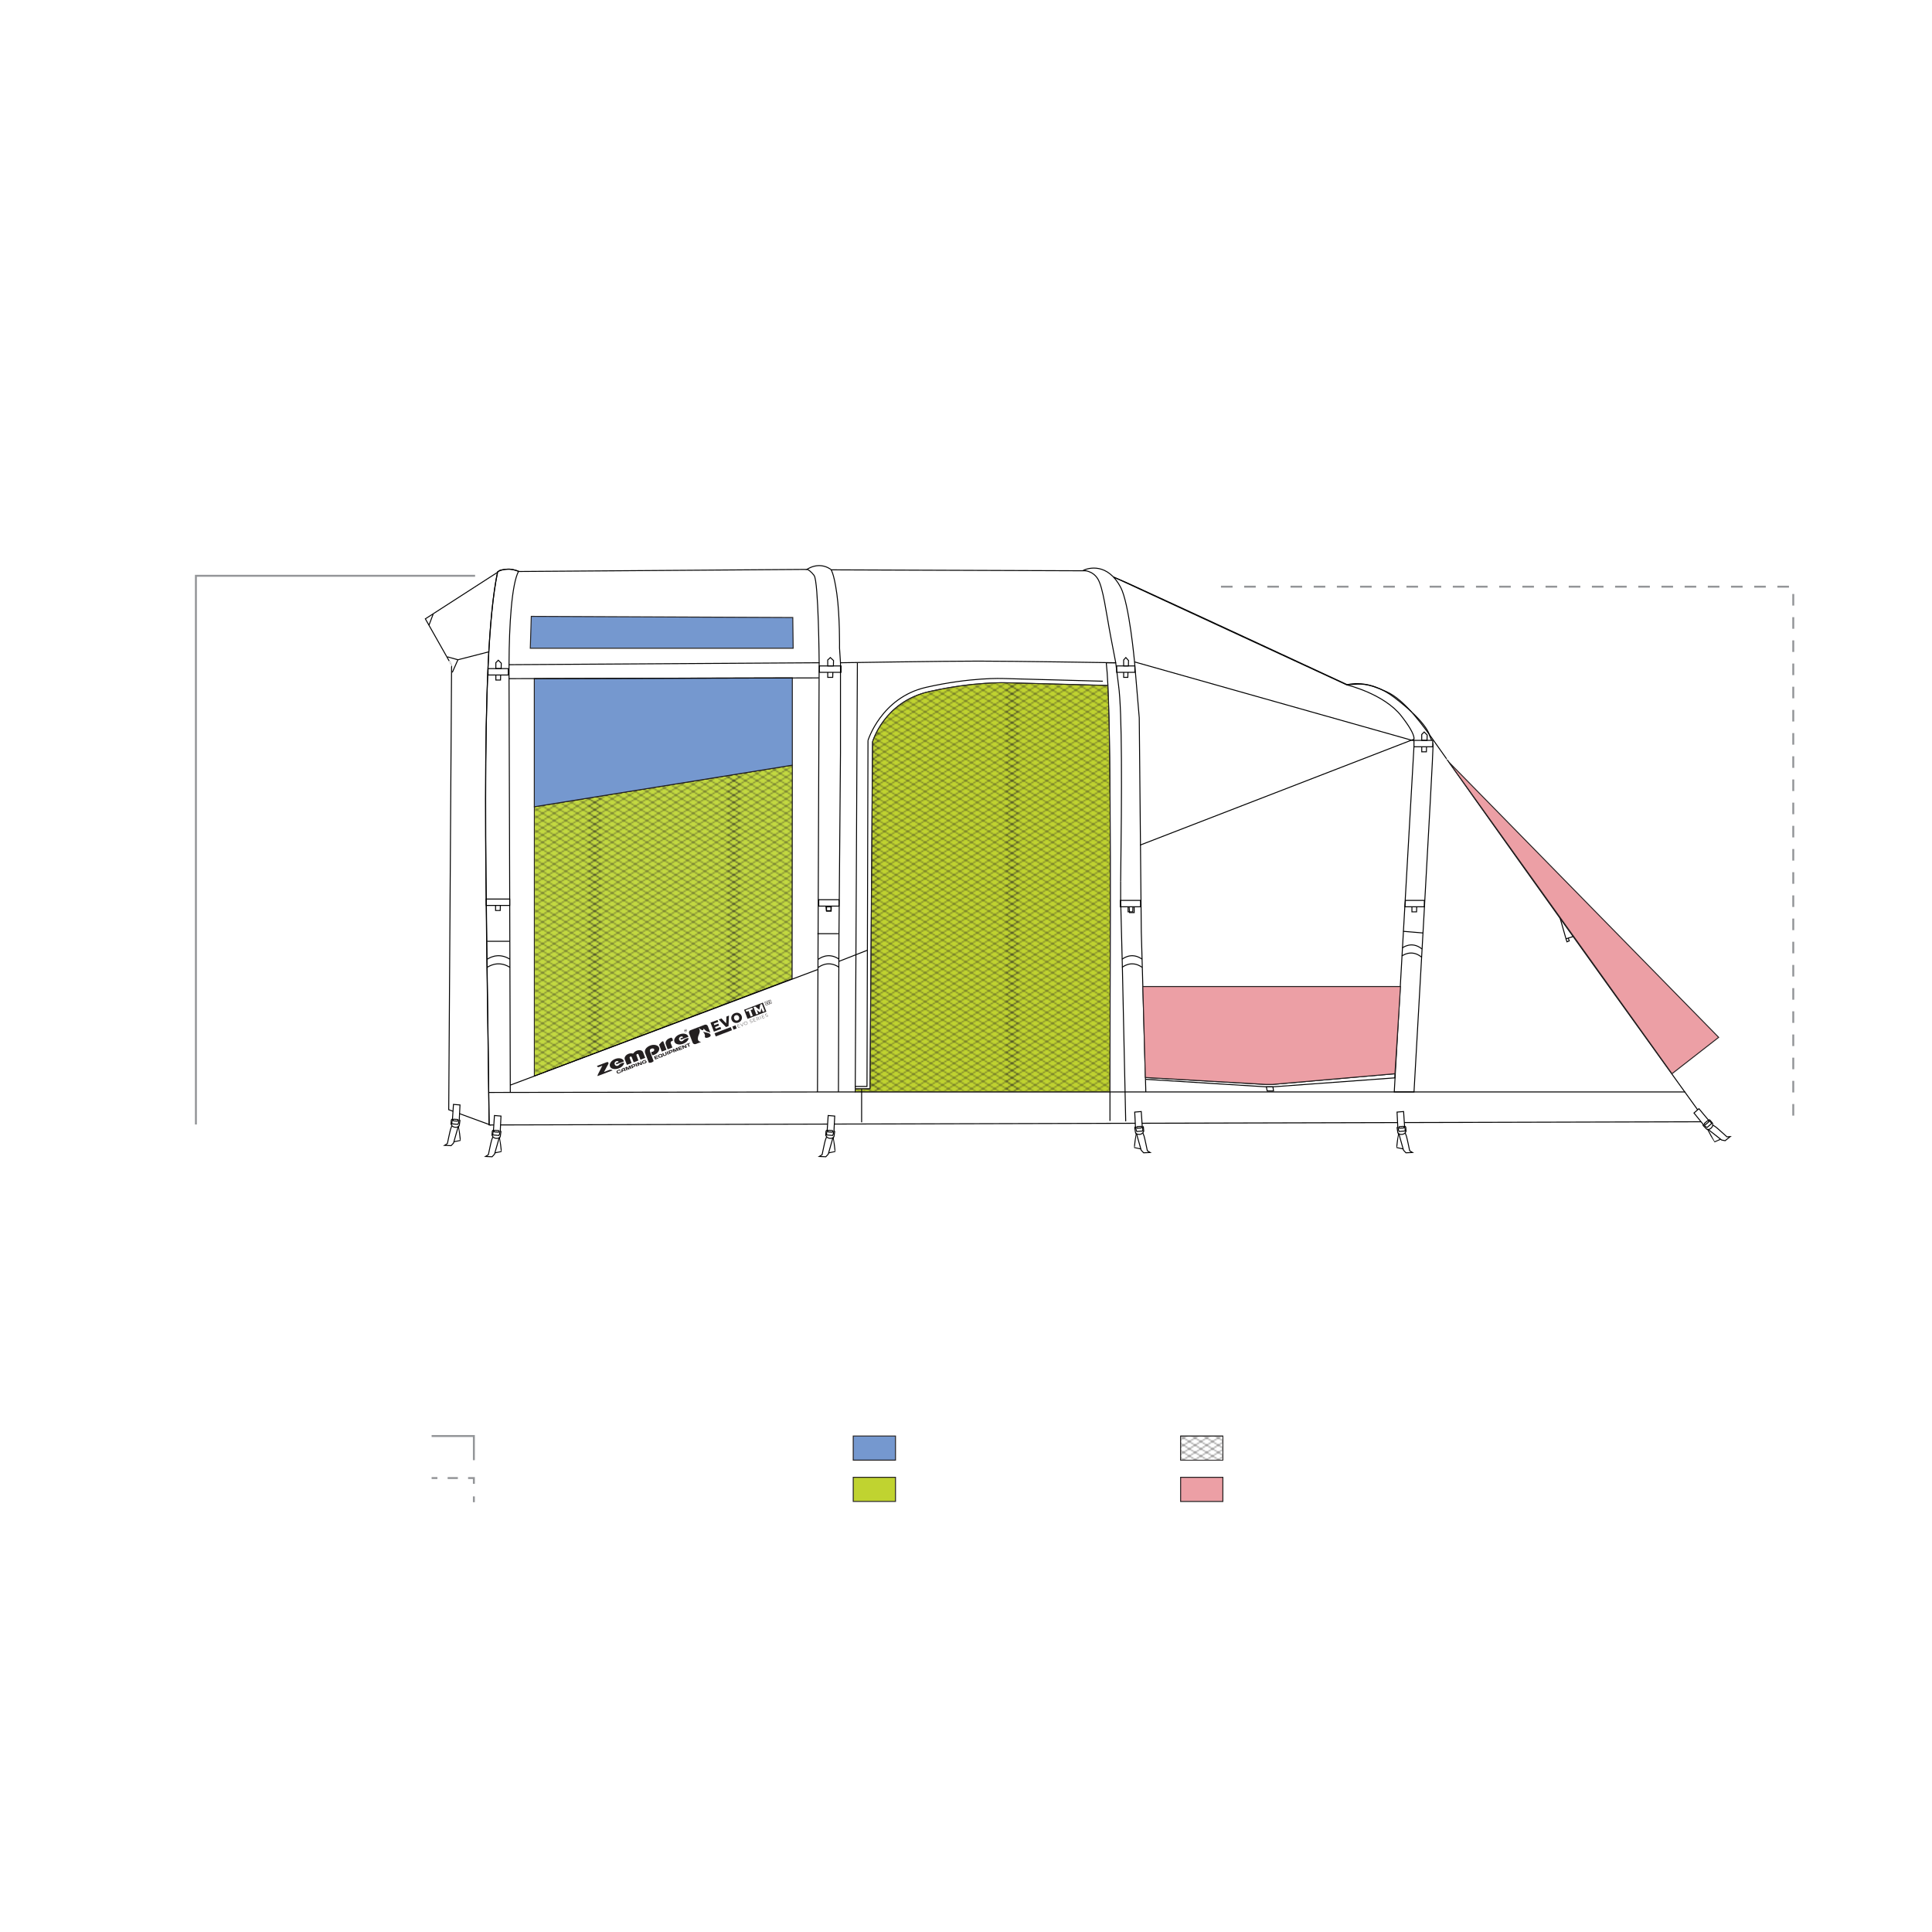 <svg viewBox="0 0 2000 2000" xmlns:xlink="http://www.w3.org/1999/xlink" xmlns="http://www.w3.org/2000/svg" id="Layer_3"><defs><style>.cls-1,.cls-2,.cls-3,.cls-4,.cls-5,.cls-6,.cls-7{fill:none;}.cls-2,.cls-8,.cls-3,.cls-9,.cls-10,.cls-11,.cls-12,.cls-13,.cls-14,.cls-15,.cls-16{stroke-miterlimit:10;}.cls-2,.cls-9{stroke:#010101;}.cls-8,.cls-9,.cls-17{fill:#fff;}.cls-8,.cls-10,.cls-4,.cls-11,.cls-12,.cls-13,.cls-14,.cls-15{stroke:#232020;}.cls-8,.cls-10,.cls-12,.cls-14,.cls-15{stroke-width:.75px;}.cls-18{fill:#231f20;}.cls-3{stroke:#fff;}.cls-10{fill:#c3d941;}.cls-4{stroke-linecap:square;stroke-linejoin:bevel;stroke-width:.3px;}.cls-11{fill:#7598cf;}.cls-12{fill:url(#Diamond_2);}.cls-5{stroke-dasharray:10.58 10.58;}.cls-5,.cls-6,.cls-7{stroke:#939598;stroke-miterlimit:3.86;stroke-width:2px;}.cls-13{fill:#c0d330;}.cls-14{fill:url(#Diamond_2-2);}.cls-15{fill:url(#Diamond_2-3);}.cls-16{fill:#ec9fa5;stroke:#231f20;}.cls-6{stroke-dasharray:12;}</style><pattern viewBox="0 0 72 72" patternUnits="userSpaceOnUse" patternTransform="translate(6619.18 584.79) scale(2 1.25)" height="72" width="72" y="0" x="0" id="Diamond_2"><rect height="72" width="72" y="0" x="0" class="cls-1"></rect><line y2="144" x2="144" y1="72" x1="72" class="cls-4"></line><line y2="144" x2="72" y1="72" x1="144" class="cls-4"></line><line y2="141" x2="69" y1="72" x1="138" class="cls-4"></line><line y2="135.01" x2="68.99" y1="72" x1="132" class="cls-4"></line><line y2="129.01" x2="68.99" y1="72" x1="126" class="cls-4"></line><line y2="123.01" x2="68.99" y1="72" x1="120" class="cls-4"></line><line y2="117.02" x2="68.98" y1="72" x1="114" class="cls-4"></line><line y2="111.02" x2="68.98" y1="72" x1="108" class="cls-4"></line><line y2="105.03" x2="68.98" y1="72" x1="102" class="cls-4"></line><line y2="99.03" x2="68.97" y1="72" x1="96" class="cls-4"></line><line y2="93.03" x2="68.97" y1="72" x1="90" class="cls-4"></line><line y2="87.04" x2="68.96" y1="72" x1="84" class="cls-4"></line><line y2="81.04" x2="68.96" y1="72" x1="78" class="cls-4"></line><line y2="75.04" x2="68.96" y1="72" x1="72" class="cls-4"></line><line y2="144" x2="72" y1="72" class="cls-4"></line><line y2="141" x2="75" y1="72" x1="6" class="cls-4"></line><line y2="135.01" x2="75" y1="72" x1="12" class="cls-4"></line><line y2="129.01" x2="75.01" y1="72" x1="18" class="cls-4"></line><line y2="123.01" x2="75.01" y1="72" x1="24" class="cls-4"></line><line y2="117.02" x2="75.02" y1="72" x1="30" class="cls-4"></line><line y2="111.02" x2="75.02" y1="72" x1="36" class="cls-4"></line><line y2="105.03" x2="75.02" y1="72" x1="42" class="cls-4"></line><line y2="99.03" x2="75.03" y1="72" x1="48" class="cls-4"></line><line y2="93.03" x2="75.03" y1="72" x1="54" class="cls-4"></line><line y2="87.04" x2="75.03" y1="72" x1="60" class="cls-4"></line><line y2="81.04" x2="75.04" y1="72" x1="66" class="cls-4"></line><line y2="75.04" x2="75.04" y1="72" x1="72" class="cls-4"></line><line y2="144" y1="72" x1="72" class="cls-4"></line><line y2="141" x2="-3" y1="72" x1="66" class="cls-4"></line><line y2="135.01" x2="-3.01" y1="72" x1="60" class="cls-4"></line><line y2="129.01" x2="-3.01" y1="72" x1="54" class="cls-4"></line><line y2="123.01" x2="-3.01" y1="72" x1="48" class="cls-4"></line><line y2="117.02" x2="-3.02" y1="72" x1="42" class="cls-4"></line><line y2="111.02" x2="-3.02" y1="72" x1="36" class="cls-4"></line><line y2="105.03" x2="-3.02" y1="72" x1="30" class="cls-4"></line><line y2="99.03" x2="-3.03" y1="72" x1="24" class="cls-4"></line><line y2="93.03" x2="-3.03" y1="72" x1="18" class="cls-4"></line><line y2="87.04" x2="-3.04" y1="72" x1="12" class="cls-4"></line><line y2="81.04" x2="-3.04" y1="72" x1="6" class="cls-4"></line><line y2="75.04" x2="-3.04" y1="72" class="cls-4"></line><line y2="144" y1="72" x1="-72" class="cls-4"></line><line y2="141" x2="3" y1="72" x1="-66" class="cls-4"></line><line y2="135.01" x2="3" y1="72" x1="-60" class="cls-4"></line><line y2="129.01" x2="3.01" y1="72" x1="-54" class="cls-4"></line><line y2="123.01" x2="3.01" y1="72" x1="-48" class="cls-4"></line><line y2="117.02" x2="3.02" y1="72" x1="-42" class="cls-4"></line><line y2="111.02" x2="3.02" y1="72" x1="-36" class="cls-4"></line><line y2="105.03" x2="3.02" y1="72" x1="-30" class="cls-4"></line><line y2="99.03" x2="3.03" y1="72" x1="-24" class="cls-4"></line><line y2="93.03" x2="3.03" y1="72" x1="-18" class="cls-4"></line><line y2="87.04" x2="3.03" y1="72" x1="-12" class="cls-4"></line><line y2="81.04" x2="3.04" y1="72" x1="-6" class="cls-4"></line><line y2="75.04" x2="3.04" y1="72" class="cls-4"></line><line y2="144" x2="-72" y1="72" class="cls-4"></line><line y2="72" x2="144" x1="72" class="cls-4"></line><line y2="72" x2="138" y1="3" x1="69" class="cls-4"></line><line y2="72" x2="132" y1="9" x1="68.99" class="cls-4"></line><line y2="72" x2="126" y1="14.99" x1="68.99" class="cls-4"></line><line y2="72" x2="120" y1="20.99" x1="68.99" class="cls-4"></line><line y2="72" x2="114" y1="26.98" x1="68.98" class="cls-4"></line><line y2="72" x2="108" y1="32.98" x1="68.98" class="cls-4"></line><line y2="72" x2="102" y1="38.98" x1="68.98" class="cls-4"></line><line y2="72" x2="96" y1="44.97" x1="68.97" class="cls-4"></line><line y2="72" x2="90" y1="50.97" x1="68.97" class="cls-4"></line><line y2="72" x2="84" y1="56.96" x1="68.96" class="cls-4"></line><line y2="72" x2="78" y1="62.96" x1="68.96" class="cls-4"></line><line y2="72" x2="72" y1="68.96" x1="68.96" class="cls-4"></line><line y2="72" x2="72" x1="144" class="cls-4"></line><line y2="69" x2="69" x1="138" class="cls-4"></line><line y2="63.01" x2="68.99" x1="132" class="cls-4"></line><line y2="57.01" x2="68.99" x1="126" class="cls-4"></line><line y2="51.01" x2="68.99" x1="120" class="cls-4"></line><line y2="45.02" x2="68.98" x1="114" class="cls-4"></line><line y2="39.02" x2="68.98" x1="108" class="cls-4"></line><line y2="33.03" x2="68.98" x1="102" class="cls-4"></line><line y2="27.03" x2="68.97" x1="96" class="cls-4"></line><line y2="21.03" x2="68.97" x1="90" class="cls-4"></line><line y2="15.04" x2="68.96" x1="84" class="cls-4"></line><line y2="9.04" x2="68.96" x1="78" class="cls-4"></line><line y2="3.04" x2="68.96" x1="72" class="cls-4"></line><line y2="72" x2="72" class="cls-4"></line><line y2="72" x2="66" y1="3" x1="-3" class="cls-4"></line><line y2="72" x2="60" y1="9" x1="-3.01" class="cls-4"></line><line y2="72" x2="54" y1="14.99" x1="-3.01" class="cls-4"></line><line y2="72" x2="48" y1="20.99" x1="-3.01" class="cls-4"></line><line y2="72" x2="42" y1="26.98" x1="-3.02" class="cls-4"></line><line y2="72" x2="36" y1="32.98" x1="-3.02" class="cls-4"></line><line y2="72" x2="30" y1="38.98" x1="-3.02" class="cls-4"></line><line y2="72" x2="24" y1="44.97" x1="-3.03" class="cls-4"></line><line y2="72" x2="18" y1="50.97" x1="-3.03" class="cls-4"></line><line y2="72" x2="12" y1="56.96" x1="-3.04" class="cls-4"></line><line y2="72" x2="6" y1="62.96" x1="-3.04" class="cls-4"></line><line y2="72" y1="68.96" x1="-3.04" class="cls-4"></line><line y2="69" x2="75" x1="6" class="cls-4"></line><line y2="63.01" x2="75" x1="12" class="cls-4"></line><line y2="57.01" x2="75.01" x1="18" class="cls-4"></line><line y2="51.01" x2="75.01" x1="24" class="cls-4"></line><line y2="45.02" x2="75.02" x1="30" class="cls-4"></line><line y2="39.02" x2="75.02" x1="36" class="cls-4"></line><line y2="33.03" x2="75.02" x1="42" class="cls-4"></line><line y2="27.03" x2="75.03" x1="48" class="cls-4"></line><line y2="21.03" x2="75.03" x1="54" class="cls-4"></line><line y2="15.04" x2="75.03" x1="60" class="cls-4"></line><line y2="9.04" x2="75.04" x1="66" class="cls-4"></line><line y2="3.04" x2="75.04" x1="72" class="cls-4"></line><line y2="72" x1="72" class="cls-4"></line><line y2="69" x2="-3" x1="66" class="cls-4"></line><line y2="63.01" x2="-3.01" x1="60" class="cls-4"></line><line y2="57.01" x2="-3.01" x1="54" class="cls-4"></line><line y2="51.01" x2="-3.01" x1="48" class="cls-4"></line><line y2="45.02" x2="-3.02" x1="42" class="cls-4"></line><line y2="39.02" x2="-3.02" x1="36" class="cls-4"></line><line y2="33.03" x2="-3.02" x1="30" class="cls-4"></line><line y2="27.03" x2="-3.03" x1="24" class="cls-4"></line><line y2="21.03" x2="-3.03" x1="18" class="cls-4"></line><line y2="15.04" x2="-3.04" x1="12" class="cls-4"></line><line y2="9.04" x2="-3.04" x1="6" class="cls-4"></line><line y2="3.04" x2="-3.04" class="cls-4"></line><line y2="72" x2="6" y1="3" x1="75" class="cls-4"></line><line y2="72" x2="12" y1="9" x1="75" class="cls-4"></line><line y2="72" x2="18" y1="14.99" x1="75.01" class="cls-4"></line><line y2="72" x2="24" y1="20.99" x1="75.01" class="cls-4"></line><line y2="72" x2="30" y1="26.98" x1="75.02" class="cls-4"></line><line y2="72" x2="36" y1="32.98" x1="75.02" class="cls-4"></line><line y2="72" x2="42" y1="38.98" x1="75.02" class="cls-4"></line><line y2="72" x2="48" y1="44.97" x1="75.03" class="cls-4"></line><line y2="72" x2="54" y1="50.97" x1="75.03" class="cls-4"></line><line y2="72" x2="60" y1="56.96" x1="75.03" class="cls-4"></line><line y2="72" x2="66" y1="62.96" x1="75.04" class="cls-4"></line><line y2="72" x2="72" y1="68.96" x1="75.04" class="cls-4"></line><line y2="72" x1="-72" class="cls-4"></line><line y2="69" x2="3" x1="-66" class="cls-4"></line><line y2="63.01" x2="3" x1="-60" class="cls-4"></line><line y2="57.01" x2="3.01" x1="-54" class="cls-4"></line><line y2="51.01" x2="3.01" x1="-48" class="cls-4"></line><line y2="45.02" x2="3.02" x1="-42" class="cls-4"></line><line y2="39.02" x2="3.02" x1="-36" class="cls-4"></line><line y2="33.03" x2="3.02" x1="-30" class="cls-4"></line><line y2="27.03" x2="3.03" x1="-24" class="cls-4"></line><line y2="21.03" x2="3.03" x1="-18" class="cls-4"></line><line y2="15.04" x2="3.03" x1="-12" class="cls-4"></line><line y2="9.04" x2="3.04" x1="-6" class="cls-4"></line><line y2="3.04" x2="3.04" class="cls-4"></line><line y2="72" x2="-72" class="cls-4"></line><line y2="72" x2="-66" y1="3" x1="3" class="cls-4"></line><line y2="72" x2="-60" y1="9" x1="3" class="cls-4"></line><line y2="72" x2="-54" y1="14.99" x1="3.01" class="cls-4"></line><line y2="72" x2="-48" y1="20.99" x1="3.01" class="cls-4"></line><line y2="72" x2="-42" y1="26.98" x1="3.02" class="cls-4"></line><line y2="72" x2="-36" y1="32.98" x1="3.02" class="cls-4"></line><line y2="72" x2="-30" y1="38.98" x1="3.02" class="cls-4"></line><line y2="72" x2="-24" y1="44.97" x1="3.03" class="cls-4"></line><line y2="72" x2="-18" y1="50.97" x1="3.03" class="cls-4"></line><line y2="72" x2="-12" y1="56.96" x1="3.03" class="cls-4"></line><line y2="72" x2="-6" y1="62.96" x1="3.04" class="cls-4"></line><line y2="72" y1="68.96" x1="3.04" class="cls-4"></line><line x2="144" y1="-72" x1="72" class="cls-4"></line><line x2="138" y1="-69" x1="69" class="cls-4"></line><line x2="132" y1="-63" x1="68.99" class="cls-4"></line><line x2="126" y1="-57.01" x1="68.99" class="cls-4"></line><line x2="120" y1="-51.01" x1="68.99" class="cls-4"></line><line x2="114" y1="-45.02" x1="68.98" class="cls-4"></line><line x2="108" y1="-39.02" x1="68.98" class="cls-4"></line><line x2="102" y1="-33.02" x1="68.98" class="cls-4"></line><line x2="96" y1="-27.03" x1="68.97" class="cls-4"></line><line x2="90" y1="-21.03" x1="68.97" class="cls-4"></line><line x2="84" y1="-15.04" x1="68.96" class="cls-4"></line><line x2="78" y1="-9.04" x1="68.96" class="cls-4"></line><line x2="72" y1="-3.04" x1="68.96" class="cls-4"></line><line x2="72" y1="-72" x1="144" class="cls-4"></line><line x2="72" y1="-72" class="cls-4"></line><line x2="66" y1="-69" x1="-3" class="cls-4"></line><line x2="60" y1="-63" x1="-3.01" class="cls-4"></line><line x2="54" y1="-57.01" x1="-3.01" class="cls-4"></line><line x2="48" y1="-51.01" x1="-3.01" class="cls-4"></line><line x2="42" y1="-45.02" x1="-3.02" class="cls-4"></line><line x2="36" y1="-39.02" x1="-3.02" class="cls-4"></line><line x2="30" y1="-33.02" x1="-3.02" class="cls-4"></line><line x2="24" y1="-27.03" x1="-3.03" class="cls-4"></line><line x2="18" y1="-21.03" x1="-3.03" class="cls-4"></line><line x2="12" y1="-15.04" x1="-3.04" class="cls-4"></line><line x2="6" y1="-9.04" x1="-3.04" class="cls-4"></line><line y1="-3.04" x1="-3.04" class="cls-4"></line><line y1="-72" x1="72" class="cls-4"></line><line x2="6" y1="-69" x1="75" class="cls-4"></line><line x2="12" y1="-63" x1="75" class="cls-4"></line><line x2="18" y1="-57.01" x1="75.01" class="cls-4"></line><line x2="24" y1="-51.01" x1="75.01" class="cls-4"></line><line x2="30" y1="-45.02" x1="75.02" class="cls-4"></line><line x2="36" y1="-39.02" x1="75.02" class="cls-4"></line><line x2="42" y1="-33.02" x1="75.02" class="cls-4"></line><line x2="48" y1="-27.03" x1="75.03" class="cls-4"></line><line x2="54" y1="-21.03" x1="75.03" class="cls-4"></line><line x2="60" y1="-15.04" x1="75.03" class="cls-4"></line><line x2="66" y1="-9.04" x1="75.04" class="cls-4"></line><line x2="72" y1="-3.04" x1="75.04" class="cls-4"></line><line y1="-72" x1="-72" class="cls-4"></line><line x2="-72" y1="-72" class="cls-4"></line><line x2="-66" y1="-69" x1="3" class="cls-4"></line><line x2="-60" y1="-63" x1="3" class="cls-4"></line><line x2="-54" y1="-57.01" x1="3.01" class="cls-4"></line><line x2="-48" y1="-51.01" x1="3.01" class="cls-4"></line><line x2="-42" y1="-45.02" x1="3.02" class="cls-4"></line><line x2="-36" y1="-39.02" x1="3.02" class="cls-4"></line><line x2="-30" y1="-33.02" x1="3.02" class="cls-4"></line><line x2="-24" y1="-27.03" x1="3.03" class="cls-4"></line><line x2="-18" y1="-21.03" x1="3.03" class="cls-4"></line><line x2="-12" y1="-15.04" x1="3.03" class="cls-4"></line><line x2="-6" y1="-9.04" x1="3.04" class="cls-4"></line><line y1="-3.04" x1="3.04" class="cls-4"></line></pattern><pattern xlink:href="#Diamond_2" patternTransform="translate(6807.71 628.17) scale(2 1.25)" id="Diamond_2-2"></pattern><pattern xlink:href="#Diamond_2" patternTransform="translate(6807.71 628.17) scale(2 1.25)" id="Diamond_2-3"></pattern></defs><rect transform="translate(2743.11 255.02) rotate(90)" height="43.75" width="25" y="1477.19" x="1231.54" class="cls-8"></rect><line y2="1549.07" x2="490.56" y1="1555.07" x1="490.56" class="cls-7"></line><polyline points="490.56 1536.07 490.56 1530.07 484.56 1530.07" class="cls-7"></polyline><line y2="1530.07" x2="458.1" y1="1530.07" x1="473.97" class="cls-5"></line><line y2="1530.07" x2="446.81" y1="1530.07" x1="452.81" class="cls-7"></line><polyline points="490.56 1511.57 490.56 1486.57 446.81 1486.57" class="cls-7"></polyline><path d="M525.72,1509.65v1.92h-15.12v-21h14.66v1.92h-12.4v7.47h11.06v1.89h-11.06v7.8h12.86Z" class="cls-17"></path><path d="M540.81,1511.57l-5.1-6.6-5.13,6.6h-2.44l6.35-8.1-6.05-7.68h2.44l4.83,6.18,4.83-6.18h2.38l-6.05,7.68,6.42,8.1h-2.47Z" class="cls-17"></path><path d="M555.35,1510.61c-.86.75-2.14,1.11-3.39,1.11-3.02,0-4.7-1.68-4.7-4.59v-9.54h-2.87v-1.8h2.87v-3.45h2.17v3.45h4.89v1.8h-4.89v9.42c0,1.86.98,2.88,2.78,2.88.89,0,1.77-.27,2.38-.81l.76,1.53Z" class="cls-17"></path><path d="M573.28,1504.34h-13.44c.24,3.3,2.81,5.49,6.32,5.49,1.96,0,3.7-.69,4.92-2.07l1.22,1.38c-1.44,1.68-3.67,2.58-6.2,2.58-5.01,0-8.43-3.36-8.43-8.04s3.33-8.01,7.85-8.01,7.79,3.27,7.79,8.01c0,.18-.03.42-.03.66ZM559.84,1502.75h11.39c-.27-3.09-2.57-5.25-5.71-5.25s-5.41,2.16-5.68,5.25Z" class="cls-17"></path><path d="M585.83,1495.67v2.07c-.18,0-.37-.03-.52-.03-3.36,0-5.41,2.1-5.41,5.82v8.04h-2.17v-15.78h2.08v3.09c1.01-2.1,3.05-3.21,6.02-3.21Z" class="cls-17"></path><path d="M604.77,1502.42v9.15h-2.17v-8.94c0-3.33-1.77-5.04-4.83-5.04-3.45,0-5.62,2.1-5.62,5.7v8.28h-2.17v-15.78h2.08v2.91c1.16-1.92,3.33-3.03,6.11-3.03,3.91,0,6.6,2.22,6.6,6.75Z" class="cls-17"></path><path d="M622.79,1501.79v9.78h-2.08v-2.46c-.98,1.62-2.87,2.61-5.53,2.61-3.64,0-5.87-1.86-5.87-4.59,0-2.43,1.59-4.47,6.2-4.47h5.1v-.96c0-2.7-1.56-4.17-4.55-4.17-2.08,0-4.03.72-5.35,1.86l-.98-1.59c1.62-1.35,4-2.13,6.54-2.13,4.15,0,6.51,2.04,6.51,6.12ZM620.62,1506.83v-2.58h-5.04c-3.12,0-4.12,1.2-4.12,2.82,0,1.83,1.5,2.97,4.06,2.97s4.25-1.14,5.1-3.21Z" class="cls-17"></path><path d="M628.69,1489.31h2.17v22.26h-2.17v-22.26Z" class="cls-17"></path><path d="M662.1,1497.77c0,4.47-3.3,7.17-8.74,7.17h-5.74v6.63h-2.26v-21h8c5.44,0,8.74,2.7,8.74,7.2ZM659.84,1497.77c0-3.36-2.26-5.28-6.54-5.28h-5.68v10.5h5.68c4.28,0,6.54-1.92,6.54-5.22Z" class="cls-17"></path><path d="M680.83,1504.34h-13.44c.24,3.3,2.81,5.49,6.32,5.49,1.96,0,3.7-.69,4.92-2.07l1.22,1.38c-1.44,1.68-3.67,2.58-6.2,2.58-5.01,0-8.43-3.36-8.43-8.04s3.33-8.01,7.85-8.01,7.79,3.27,7.79,8.01c0,.18-.03.42-.03.66ZM667.39,1502.75h11.39c-.27-3.09-2.57-5.25-5.71-5.25s-5.41,2.16-5.68,5.25Z" class="cls-17"></path><path d="M697.41,1501.79v9.78h-2.08v-2.46c-.98,1.62-2.87,2.61-5.53,2.61-3.64,0-5.87-1.86-5.87-4.59,0-2.43,1.59-4.47,6.2-4.47h5.1v-.96c0-2.7-1.56-4.17-4.55-4.17-2.08,0-4.03.72-5.35,1.86l-.98-1.59c1.62-1.35,4-2.13,6.54-2.13,4.15,0,6.51,2.04,6.51,6.12ZM695.25,1506.83v-2.58h-5.04c-3.12,0-4.12,1.2-4.12,2.82,0,1.83,1.5,2.97,4.06,2.97s4.25-1.14,5.1-3.21Z" class="cls-17"></path><path d="M709.27,1503.65l-3.79,3.42v4.5h-2.17v-22.26h2.17v15.09l9.59-8.61h2.69l-6.87,6.45,7.52,9.33h-2.66l-6.48-7.92Z" class="cls-17"></path><path d="M748,1490.57v21h-2.23v-9.69h-13.38v9.69h-2.26v-21h2.26v9.36h13.38v-9.36h2.23Z" class="cls-17"></path><path d="M768.49,1504.34h-13.44c.24,3.3,2.81,5.49,6.32,5.49,1.96,0,3.7-.69,4.92-2.07l1.22,1.38c-1.44,1.68-3.67,2.58-6.2,2.58-5.01,0-8.43-3.36-8.43-8.04s3.33-8.01,7.85-8.01,7.79,3.27,7.79,8.01c0,.18-.03.42-.03.66ZM755.05,1502.75h11.39c-.27-3.09-2.57-5.25-5.71-5.25s-5.41,2.16-5.68,5.25Z" class="cls-17"></path><path d="M772.46,1490.81c0-.81.7-1.5,1.59-1.5s1.59.66,1.59,1.47c0,.87-.67,1.56-1.59,1.56s-1.59-.69-1.59-1.53ZM772.95,1495.79h2.17v15.78h-2.17v-15.78Z" class="cls-17"></path><path d="M796.05,1495.79v13.86c0,5.43-2.72,7.89-8.03,7.89-2.93,0-5.8-.87-7.48-2.43l1.1-1.62c1.53,1.35,3.85,2.16,6.32,2.16,4.06,0,5.93-1.83,5.93-5.73v-2.01c-1.34,2.01-3.64,3.06-6.26,3.06-4.58,0-8.06-3.15-8.06-7.68s3.48-7.62,8.06-7.62c2.69,0,5.01,1.08,6.35,3.15v-3.03h2.08ZM793.94,1503.29c0-3.42-2.57-5.76-6.11-5.76s-6.08,2.34-6.08,5.76,2.54,5.79,6.08,5.79,6.11-2.37,6.11-5.79Z" class="cls-17"></path><path d="M816.91,1502.42v9.15h-2.17v-8.94c0-3.33-1.77-5.04-4.83-5.04-3.45,0-5.62,2.1-5.62,5.7v8.28h-2.17v-22.26h2.17v9.24c1.19-1.83,3.3-2.88,6.02-2.88,3.91,0,6.6,2.22,6.6,6.75Z" class="cls-17"></path><path d="M831.26,1510.61c-.85.75-2.14,1.11-3.39,1.11-3.02,0-4.7-1.68-4.7-4.59v-9.54h-2.87v-1.8h2.87v-3.45h2.17v3.45h4.89v1.8h-4.89v9.42c0,1.86.98,2.88,2.78,2.88.89,0,1.77-.27,2.38-.81l.76,1.53Z" class="cls-17"></path><path d="M510.6,1534.07h2.26v21h-2.26v-21Z" class="cls-17"></path><path d="M534.15,1545.92v9.15h-2.17v-8.94c0-3.33-1.77-5.04-4.83-5.04-3.45,0-5.62,2.1-5.62,5.7v8.28h-2.17v-15.78h2.08v2.91c1.16-1.92,3.33-3.03,6.11-3.03,3.91,0,6.6,2.22,6.6,6.75Z" class="cls-17"></path><path d="M548.51,1554.11c-.85.75-2.14,1.11-3.39,1.11-3.02,0-4.7-1.68-4.7-4.59v-9.54h-2.87v-1.8h2.87v-3.45h2.17v3.45h4.89v1.8h-4.89v9.42c0,1.86.98,2.88,2.78,2.88.89,0,1.77-.27,2.38-.81l.76,1.53Z" class="cls-17"></path><path d="M566.44,1547.84h-13.44c.24,3.3,2.81,5.49,6.32,5.49,1.96,0,3.7-.69,4.92-2.07l1.22,1.38c-1.44,1.68-3.67,2.58-6.2,2.58-5.01,0-8.43-3.36-8.43-8.04s3.33-8.01,7.85-8.01,7.79,3.27,7.79,8.01c0,.18-.03.42-.03.66ZM553,1546.25h11.39c-.27-3.09-2.57-5.25-5.71-5.25s-5.41,2.16-5.68,5.25Z" class="cls-17"></path><path d="M578.99,1539.17v2.07c-.18,0-.37-.03-.52-.03-3.36,0-5.41,2.1-5.41,5.82v8.04h-2.17v-15.78h2.08v3.09c1.01-2.1,3.05-3.21,6.02-3.21Z" class="cls-17"></path><path d="M597.93,1545.92v9.15h-2.17v-8.94c0-3.33-1.77-5.04-4.83-5.04-3.45,0-5.62,2.1-5.62,5.7v8.28h-2.17v-15.78h2.08v2.91c1.16-1.92,3.33-3.03,6.11-3.03,3.91,0,6.6,2.22,6.6,6.75Z" class="cls-17"></path><path d="M615.95,1545.29v9.78h-2.08v-2.46c-.98,1.62-2.87,2.61-5.53,2.61-3.64,0-5.87-1.86-5.87-4.59,0-2.43,1.59-4.47,6.2-4.47h5.1v-.96c0-2.7-1.56-4.17-4.55-4.17-2.08,0-4.03.72-5.35,1.86l-.98-1.59c1.62-1.35,4-2.13,6.54-2.13,4.15,0,6.51,2.04,6.51,6.12ZM613.78,1550.33v-2.58h-5.04c-3.12,0-4.12,1.2-4.12,2.82,0,1.83,1.5,2.97,4.06,2.97s4.25-1.14,5.1-3.21Z" class="cls-17"></path><path d="M621.84,1532.81h2.17v22.26h-2.17v-22.26Z" class="cls-17"></path><path d="M655.26,1541.27c0,4.47-3.3,7.17-8.74,7.17h-5.74v6.63h-2.26v-21h8c5.44,0,8.74,2.7,8.74,7.2ZM653,1541.27c0-3.36-2.26-5.28-6.54-5.28h-5.68v10.5h5.68c4.28,0,6.54-1.92,6.54-5.22Z" class="cls-17"></path><path d="M673.99,1547.84h-13.44c.24,3.3,2.81,5.49,6.32,5.49,1.96,0,3.7-.69,4.92-2.07l1.22,1.38c-1.44,1.68-3.67,2.58-6.2,2.58-5.01,0-8.43-3.36-8.43-8.04s3.33-8.01,7.85-8.01,7.79,3.27,7.79,8.01c0,.18-.03.42-.03.66ZM660.54,1546.25h11.39c-.27-3.09-2.57-5.25-5.71-5.25s-5.41,2.16-5.68,5.25Z" class="cls-17"></path><path d="M690.57,1545.29v9.78h-2.08v-2.46c-.98,1.62-2.87,2.61-5.53,2.61-3.64,0-5.87-1.86-5.87-4.59,0-2.43,1.59-4.47,6.2-4.47h5.1v-.96c0-2.7-1.56-4.17-4.55-4.17-2.08,0-4.03.72-5.35,1.86l-.98-1.59c1.62-1.35,4-2.13,6.54-2.13,4.15,0,6.51,2.04,6.51,6.12ZM688.4,1550.33v-2.58h-5.04c-3.12,0-4.12,1.2-4.12,2.82,0,1.83,1.5,2.97,4.06,2.97s4.25-1.14,5.1-3.21Z" class="cls-17"></path><path d="M702.42,1547.15l-3.79,3.42v4.5h-2.17v-22.26h2.17v15.09l9.59-8.61h2.69l-6.87,6.45,7.52,9.33h-2.66l-6.48-7.92Z" class="cls-17"></path><path d="M741.16,1534.07v21h-2.23v-9.69h-13.38v9.69h-2.26v-21h2.26v9.36h13.38v-9.36h2.23Z" class="cls-17"></path><path d="M761.65,1547.84h-13.44c.24,3.3,2.81,5.49,6.32,5.49,1.96,0,3.7-.69,4.92-2.07l1.22,1.38c-1.44,1.68-3.67,2.58-6.2,2.58-5.01,0-8.43-3.36-8.43-8.04s3.33-8.01,7.85-8.01,7.79,3.27,7.79,8.01c0,.18-.03.42-.03.66ZM748.21,1546.25h11.39c-.27-3.09-2.57-5.25-5.71-5.25s-5.41,2.16-5.68,5.25Z" class="cls-17"></path><path d="M765.62,1534.31c0-.81.7-1.5,1.59-1.5s1.59.66,1.59,1.47c0,.87-.67,1.56-1.59,1.56s-1.59-.69-1.59-1.53ZM766.11,1539.29h2.17v15.78h-2.17v-15.78Z" class="cls-17"></path><path d="M789.2,1539.29v13.86c0,5.43-2.72,7.89-8.03,7.89-2.93,0-5.8-.87-7.48-2.43l1.1-1.62c1.53,1.35,3.85,2.16,6.32,2.16,4.06,0,5.93-1.83,5.93-5.73v-2.01c-1.34,2.01-3.64,3.06-6.26,3.06-4.58,0-8.06-3.15-8.06-7.68s3.48-7.62,8.06-7.62c2.69,0,5.01,1.08,6.35,3.15v-3.03h2.08ZM787.09,1546.79c0-3.42-2.57-5.76-6.11-5.76s-6.08,2.34-6.08,5.76,2.54,5.79,6.08,5.79,6.11-2.37,6.11-5.79Z" class="cls-17"></path><path d="M810.06,1545.92v9.15h-2.17v-8.94c0-3.33-1.77-5.04-4.83-5.04-3.45,0-5.62,2.1-5.62,5.7v8.28h-2.17v-22.26h2.17v9.24c1.19-1.83,3.3-2.88,6.02-2.88,3.91,0,6.6,2.22,6.6,6.75Z" class="cls-17"></path><path d="M824.42,1554.11c-.86.75-2.14,1.11-3.39,1.11-3.02,0-4.7-1.68-4.7-4.59v-9.54h-2.87v-1.8h2.87v-3.45h2.17v3.45h4.89v1.8h-4.89v9.42c0,1.86.98,2.88,2.78,2.88.89,0,1.77-.27,2.38-.81l.76,1.53Z" class="cls-17"></path><rect transform="translate(2404.21 593.92) rotate(90)" height="43.75" width="25" y="1477.19" x="892.64" class="cls-11"></rect><path d="M970.36,1497.77c0,4.47-3.3,7.17-8.74,7.17h-5.74v6.63h-2.26v-21h8c5.44,0,8.74,2.7,8.74,7.2ZM968.1,1497.77c0-3.36-2.26-5.28-6.54-5.28h-5.68v10.5h5.68c4.28,0,6.54-1.92,6.54-5.22Z" class="cls-17"></path><path d="M993.33,1490.57l-9.47,21h-2.23l-9.47-21h2.44l8.19,18.24,8.25-18.24h2.29Z" class="cls-17"></path><path d="M994.98,1501.07c0-6.15,4.77-10.68,11.21-10.68,3.12,0,5.93,1.02,7.82,3.06l-1.44,1.41c-1.74-1.74-3.88-2.49-6.32-2.49-5.16,0-9.04,3.72-9.04,8.7s3.88,8.7,9.04,8.7c2.44,0,4.58-.75,6.32-2.52l1.44,1.41c-1.89,2.04-4.71,3.09-7.85,3.09-6.41,0-11.18-4.53-11.18-10.68Z" class="cls-17"></path><path d="M1043.57,1497.77c0,4.47-3.3,7.17-8.74,7.17h-5.74v6.63h-2.26v-21h8c5.44,0,8.74,2.7,8.74,7.2ZM1041.31,1497.77c0-3.36-2.26-5.28-6.54-5.28h-5.68v10.5h5.68c4.28,0,6.54-1.92,6.54-5.22Z" class="cls-17"></path><path d="M1060.43,1501.79v9.78h-2.08v-2.46c-.98,1.62-2.87,2.61-5.53,2.61-3.64,0-5.87-1.86-5.87-4.59,0-2.43,1.59-4.47,6.2-4.47h5.1v-.96c0-2.7-1.56-4.17-4.55-4.17-2.08,0-4.03.72-5.35,1.86l-.98-1.59c1.62-1.35,4-2.13,6.54-2.13,4.16,0,6.51,2.04,6.51,6.12ZM1058.27,1506.83v-2.58h-5.04c-3.12,0-4.12,1.2-4.12,2.82,0,1.83,1.5,2.97,4.06,2.97s4.25-1.14,5.1-3.21Z" class="cls-17"></path><path d="M1081.11,1502.42v9.15h-2.17v-8.94c0-3.33-1.77-5.04-4.83-5.04-3.45,0-5.62,2.1-5.62,5.7v8.28h-2.17v-15.78h2.08v2.91c1.16-1.92,3.33-3.03,6.11-3.03,3.91,0,6.6,2.22,6.6,6.75Z" class="cls-17"></path><path d="M1101,1504.34h-13.44c.24,3.3,2.81,5.49,6.32,5.49,1.96,0,3.7-.69,4.92-2.07l1.22,1.38c-1.44,1.68-3.67,2.58-6.2,2.58-5.01,0-8.43-3.36-8.43-8.04s3.33-8.01,7.85-8.01,7.79,3.27,7.79,8.01c0,.18-.03.42-.03.66ZM1087.56,1502.75h11.39c-.27-3.09-2.57-5.25-5.71-5.25s-5.41,2.16-5.68,5.25Z" class="cls-17"></path><path d="M1105.46,1489.31h2.17v22.26h-2.17v-22.26Z" class="cls-17"></path><path d="M1314.72,1490.57v21h-2.17v-16.8l-8.4,14.13h-1.07l-8.4-14.04v16.71h-2.17v-21h1.86l9.29,15.57,9.2-15.57h1.86Z" class="cls-17"></path><path d="M1335.22,1504.34h-13.44c.24,3.3,2.81,5.49,6.32,5.49,1.96,0,3.7-.69,4.92-2.07l1.22,1.38c-1.44,1.68-3.67,2.58-6.2,2.58-5.01,0-8.43-3.36-8.43-8.04s3.33-8.01,7.85-8.01,7.79,3.27,7.79,8.01c0,.18-.03.42-.03.66ZM1321.78,1502.75h11.39c-.27-3.09-2.57-5.25-5.71-5.25s-5.41,2.16-5.68,5.25Z" class="cls-17"></path><path d="M1337.45,1509.77l.98-1.68c1.28.99,3.45,1.77,5.71,1.77,3.05,0,4.31-1.02,4.31-2.58,0-4.11-10.42-.87-10.42-7.11,0-2.58,2.26-4.5,6.35-4.5,2.08,0,4.34.57,5.68,1.47l-.95,1.71c-1.41-.96-3.08-1.35-4.74-1.35-2.9,0-4.18,1.11-4.18,2.61,0,4.26,10.42,1.05,10.42,7.11,0,2.73-2.44,4.5-6.63,4.5-2.66,0-5.22-.84-6.54-1.95Z" class="cls-17"></path><path d="M1369.4,1502.42v9.15h-2.17v-8.94c0-3.33-1.77-5.04-4.83-5.04-3.45,0-5.62,2.1-5.62,5.7v8.28h-2.17v-22.26h2.17v9.24c1.19-1.83,3.3-2.88,6.02-2.88,3.91,0,6.6,2.22,6.6,6.75Z" class="cls-17"></path><path d="M1413.11,1490.57l-7.21,21h-2.38l-6.26-17.91-6.29,17.91h-2.35l-7.21-21h2.32l6.17,18.06,6.38-18.06h2.11l6.29,18.15,6.26-18.15h2.17Z" class="cls-17"></path><path d="M1416.74,1490.81c0-.81.7-1.5,1.59-1.5s1.59.66,1.59,1.47c0,.87-.67,1.56-1.59,1.56s-1.59-.69-1.59-1.53ZM1417.23,1495.79h2.17v15.78h-2.17v-15.78Z" class="cls-17"></path><path d="M1440.23,1502.42v9.15h-2.17v-8.94c0-3.33-1.77-5.04-4.83-5.04-3.45,0-5.62,2.1-5.62,5.7v8.28h-2.17v-15.78h2.08v2.91c1.16-1.92,3.33-3.03,6.11-3.03,3.91,0,6.6,2.22,6.6,6.75Z" class="cls-17"></path><path d="M1460.79,1489.31v22.26h-2.08v-3.12c-1.31,2.13-3.54,3.27-6.2,3.27-4.58,0-8-3.27-8-8.04s3.42-8.01,8-8.01c2.57,0,4.77,1.08,6.11,3.12v-9.48h2.17ZM1458.65,1503.68c0-3.69-2.57-6.15-5.96-6.15s-5.99,2.46-5.99,6.15,2.57,6.15,5.99,6.15,5.96-2.46,5.96-6.15Z" class="cls-17"></path><path d="M1465.22,1503.68c0-4.68,3.48-8.01,8.19-8.01s8.16,3.33,8.16,8.01-3.45,8.04-8.16,8.04-8.19-3.36-8.19-8.04ZM1479.36,1503.68c0-3.69-2.54-6.15-5.96-6.15s-5.99,2.46-5.99,6.15,2.57,6.15,5.99,6.15,5.96-2.46,5.96-6.15Z" class="cls-17"></path><path d="M1509.57,1495.79l-6.08,15.78h-2.05l-5.07-12.93-5.07,12.93h-2.05l-6.05-15.78h2.08l5.04,13.41,5.16-13.41h1.86l5.13,13.41,5.1-13.41h1.99Z" class="cls-17"></path><rect transform="translate(2446.94 636.65) rotate(90)" height="43.75" width="25" y="1519.92" x="892.64" class="cls-13"></rect><path d="M983.06,1533.3l-7.21,21h-2.38l-6.26-17.91-6.29,17.91h-2.35l-7.21-21h2.32l6.17,18.06,6.38-18.06h2.11l6.29,18.15,6.26-18.15h2.17Z" class="cls-17"></path><path d="M986.69,1533.54c0-.81.7-1.5,1.59-1.5s1.59.66,1.59,1.47c0,.87-.67,1.56-1.59,1.56s-1.59-.69-1.59-1.53ZM987.18,1538.52h2.17v15.78h-2.17v-15.78Z" class="cls-17"></path><path d="M1010.18,1545.15v9.15h-2.17v-8.94c0-3.33-1.77-5.04-4.83-5.04-3.45,0-5.62,2.1-5.62,5.7v8.28h-2.17v-15.78h2.08v2.91c1.16-1.92,3.33-3.03,6.11-3.03,3.91,0,6.6,2.22,6.6,6.75Z" class="cls-17"></path><path d="M1030.74,1532.04v22.26h-2.08v-3.12c-1.31,2.13-3.54,3.27-6.2,3.27-4.58,0-8-3.27-8-8.04s3.42-8.01,8-8.01c2.57,0,4.77,1.08,6.11,3.12v-9.48h2.17ZM1028.6,1546.41c0-3.69-2.57-6.15-5.96-6.15s-5.99,2.46-5.99,6.15,2.57,6.15,5.99,6.15,5.96-2.46,5.96-6.15Z" class="cls-17"></path><path d="M1035.17,1546.41c0-4.68,3.48-8.01,8.19-8.01s8.16,3.33,8.16,8.01-3.45,8.04-8.16,8.04-8.19-3.36-8.19-8.04ZM1049.31,1546.41c0-3.69-2.54-6.15-5.96-6.15s-5.99,2.46-5.99,6.15,2.57,6.15,5.99,6.15,5.96-2.46,5.96-6.15Z" class="cls-17"></path><path d="M1079.52,1538.52l-6.08,15.78h-2.05l-5.07-12.93-5.07,12.93h-2.05l-6.05-15.78h2.08l5.04,13.41,5.16-13.41h1.86l5.13,13.41,5.1-13.41h1.99Z" class="cls-17"></path><path d="M1089.35,1543.8c0-6.15,4.77-10.68,11.21-10.68,3.12,0,5.93,1.02,7.82,3.06l-1.44,1.41c-1.74-1.74-3.88-2.49-6.32-2.49-5.16,0-9.04,3.72-9.04,8.7s3.88,8.7,9.04,8.7c2.44,0,4.58-.75,6.32-2.52l1.44,1.41c-1.89,2.04-4.71,3.09-7.85,3.09-6.41,0-11.18-4.53-11.18-10.68Z" class="cls-17"></path><path d="M1111.13,1546.41c0-4.68,3.48-8.01,8.19-8.01s8.16,3.33,8.16,8.01-3.45,8.04-8.16,8.04-8.19-3.36-8.19-8.04ZM1125.28,1546.41c0-3.69-2.54-6.15-5.96-6.15s-5.99,2.46-5.99,6.15,2.57,6.15,5.99,6.15,5.96-2.46,5.96-6.15Z" class="cls-17"></path><path d="M1145.41,1538.52l-7.15,15.78h-2.23l-7.12-15.78h2.26l6.02,13.44,6.08-13.44h2.14Z" class="cls-17"></path><path d="M1162.45,1547.07h-13.44c.24,3.3,2.81,5.49,6.32,5.49,1.96,0,3.7-.69,4.92-2.07l1.22,1.38c-1.44,1.68-3.67,2.58-6.2,2.58-5.01,0-8.43-3.36-8.43-8.04s3.33-8.01,7.85-8.01,7.79,3.27,7.79,8.01c0,.18-.03.42-.03.66ZM1149.01,1545.48h11.39c-.27-3.09-2.57-5.25-5.71-5.25s-5.41,2.16-5.68,5.25Z" class="cls-17"></path><path d="M1175,1538.4v2.07c-.18,0-.37-.03-.52-.03-3.36,0-5.41,2.1-5.41,5.82v8.04h-2.17v-15.78h2.08v3.09c1.01-2.1,3.05-3.21,6.02-3.21Z" class="cls-17"></path><polygon points="1222.17 1511.56 1222.17 1486.56 1265.92 1486.56 1265.92 1511.56 1222.17 1511.56" class="cls-12"></polygon><path d="M1314.72,1533.3v21h-2.17v-16.8l-8.4,14.13h-1.07l-8.4-14.04v16.71h-2.17v-21h1.86l9.29,15.57,9.2-15.57h1.86Z" class="cls-17"></path><path d="M1335.22,1547.07h-13.44c.24,3.3,2.81,5.49,6.32,5.49,1.96,0,3.7-.69,4.92-2.07l1.22,1.38c-1.44,1.68-3.67,2.58-6.2,2.58-5.01,0-8.43-3.36-8.43-8.04s3.33-8.01,7.85-8.01,7.79,3.27,7.79,8.01c0,.18-.03.42-.03.66ZM1321.78,1545.48h11.39c-.27-3.09-2.57-5.25-5.71-5.25s-5.41,2.16-5.68,5.25Z" class="cls-17"></path><path d="M1337.45,1552.5l.98-1.68c1.28.99,3.45,1.77,5.71,1.77,3.05,0,4.31-1.02,4.31-2.58,0-4.11-10.42-.87-10.42-7.11,0-2.58,2.26-4.5,6.35-4.5,2.08,0,4.34.57,5.68,1.47l-.95,1.71c-1.41-.96-3.08-1.35-4.74-1.35-2.9,0-4.18,1.11-4.18,2.61,0,4.26,10.42,1.05,10.42,7.11,0,2.73-2.44,4.5-6.63,4.5-2.66,0-5.22-.84-6.54-1.95Z" class="cls-17"></path><path d="M1369.4,1545.15v9.15h-2.17v-8.94c0-3.33-1.77-5.04-4.83-5.04-3.45,0-5.62,2.1-5.62,5.7v8.28h-2.17v-22.26h2.17v9.24c1.19-1.83,3.3-2.88,6.02-2.88,3.91,0,6.6,2.22,6.6,6.75Z" class="cls-17"></path><path d="M1401.53,1533.3l-9.47,21h-2.23l-9.47-21h2.44l8.19,18.24,8.25-18.24h2.29Z" class="cls-17"></path><path d="M1418.61,1547.07h-13.44c.24,3.3,2.81,5.49,6.32,5.49,1.96,0,3.7-.69,4.92-2.07l1.22,1.38c-1.44,1.68-3.67,2.58-6.2,2.58-5.01,0-8.43-3.36-8.43-8.04s3.33-8.01,7.85-8.01,7.79,3.27,7.79,8.01c0,.18-.03.42-.03.66ZM1405.17,1545.48h11.39c-.27-3.09-2.57-5.25-5.71-5.25s-5.41,2.16-5.68,5.25Z" class="cls-17"></path><path d="M1437.85,1545.15v9.15h-2.17v-8.94c0-3.33-1.77-5.04-4.83-5.04-3.45,0-5.62,2.1-5.62,5.7v8.28h-2.17v-15.78h2.08v2.91c1.16-1.92,3.33-3.03,6.11-3.03,3.91,0,6.6,2.22,6.6,6.75Z" class="cls-17"></path><path d="M1452.21,1553.34c-.86.75-2.14,1.11-3.39,1.11-3.02,0-4.71-1.68-4.71-4.59v-9.54h-2.87v-1.8h2.87v-3.45h2.17v3.45h4.89v1.8h-4.89v9.42c0,1.86.98,2.88,2.78,2.88.89,0,1.77-.27,2.38-.81l.76,1.53Z" class="cls-17"></path><path d="M1462.71,1543.8c0-6.15,4.77-10.68,11.21-10.68,3.12,0,5.93,1.02,7.82,3.06l-1.44,1.41c-1.74-1.74-3.88-2.49-6.32-2.49-5.16,0-9.04,3.72-9.04,8.7s3.88,8.7,9.04,8.7c2.44,0,4.58-.75,6.32-2.52l1.44,1.41c-1.89,2.04-4.7,3.09-7.85,3.09-6.42,0-11.18-4.53-11.18-10.68Z" class="cls-17"></path><path d="M1484.49,1546.41c0-4.68,3.48-8.01,8.19-8.01s8.16,3.33,8.16,8.01-3.45,8.04-8.16,8.04-8.19-3.36-8.19-8.04ZM1498.63,1546.41c0-3.69-2.54-6.15-5.96-6.15s-5.99,2.46-5.99,6.15,2.57,6.15,5.99,6.15,5.96-2.46,5.96-6.15Z" class="cls-17"></path><path d="M1518.76,1538.52l-7.15,15.78h-2.23l-7.12-15.78h2.26l6.02,13.44,6.08-13.44h2.14Z" class="cls-17"></path><path d="M1535.81,1547.07h-13.44c.24,3.3,2.81,5.49,6.32,5.49,1.96,0,3.7-.69,4.92-2.07l1.22,1.38c-1.44,1.68-3.67,2.58-6.2,2.58-5.01,0-8.43-3.36-8.43-8.04s3.33-8.01,7.85-8.01,7.79,3.27,7.79,8.01c0,.18-.03.42-.03.66ZM1522.37,1545.48h11.39c-.27-3.09-2.57-5.25-5.71-5.25s-5.41,2.16-5.68,5.25Z" class="cls-17"></path><path d="M1548.36,1538.4v2.07c-.18,0-.37-.03-.52-.03-3.36,0-5.41,2.1-5.41,5.82v8.04h-2.17v-15.78h2.08v3.09c1.01-2.1,3.05-3.21,6.02-3.21Z" class="cls-17"></path><rect transform="translate(2785.84 297.76) rotate(90)" height="43.75" width="25" y="1519.92" x="1231.54" class="cls-16"></rect><path d="M1706.32,1397.73v5.56h-6.88v6.32h-6.27v-6.32h-6.92v-5.56h6.92v-6.32h6.27v6.32h6.88ZM1686.24,1412.64h20.08v5.8h-20.08v-5.8Z" class="cls-17"></path><path d="M1744.32,1409.44c0,5-3.83,9.56-12.42,9.56-3.95,0-8.14-.96-11.04-2.76l2.89-5.96c2.32,1.52,5.17,2.32,7.9,2.32s4.56-1.08,4.56-2.96c0-1.72-1.18-2.84-5.54-2.84h-7.74l1.43-16.36h18.16v6.12h-11.49l-.37,4.08h1.91c8.43,0,11.73,3.84,11.73,8.8Z" class="cls-17"></path><path d="M1746.35,1407.56c0-6.52,5.25-11.16,12.67-11.16,5.01,0,8.84,2.2,10.34,5.96l-5.99,3c-1.06-2.04-2.61-2.92-4.4-2.92-2.69,0-4.81,1.84-4.81,5.12s2.12,5.2,4.81,5.2c1.79,0,3.34-.88,4.4-2.92l5.99,3c-1.51,3.76-5.33,5.96-10.34,5.96-7.41,0-12.67-4.64-12.67-11.24Z" class="cls-17"></path><path d="M1809.97,1406.04v12.4h-7.74v-11.16c0-3.12-1.3-4.44-3.34-4.44-2.24,0-3.87,1.48-3.87,4.84v10.76h-7.74v-11.16c0-3.12-1.26-4.44-3.34-4.44-2.28,0-3.91,1.48-3.91,4.84v10.76h-7.74v-21.68h7.37v2.28c1.67-1.76,3.99-2.64,6.6-2.64,3.01,0,5.58,1.08,7.13,3.4,1.75-2.16,4.48-3.4,7.66-3.4,5.13,0,8.92,2.92,8.92,9.64Z" class="cls-17"></path><polygon points="440.28 640.17 74.5 1161.74 78.17 1161.37 441.54 643.69 440.28 640.17" class="cls-3"></polygon><polygon points="507.71 1164.59 464.52 1148.75 467.48 688.65 440.31 640.62 518.17 590.44 508.8 640.26 507.71 1164.59" class="cls-9"></polygon><polygon points="465.22 684.75 336.77 794.55 330.59 802.59 467.48 688.65 465.22 684.75" class="cls-3"></polygon><line y2="647.22" x2="444.06" y1="635.89" x1="448.34" class="cls-2"></line><polyline points="463.2 679.96 474.03 682.98 468.24 696.08" class="cls-2"></polyline><line y2="674.48" x2="507.13" y1="682.98" x1="474.03" class="cls-2"></line><path d="M474.85,1166.54c.18.32,1.8,13.94,1.65,14.05s-7.29,1.54-7.29,1.54l3.93-15.33,1.83-1.19-.13.94Z" class="cls-9"></path><path d="M467.83,1165.35s-.68,1.29-1.36,3.45c-.68,2.16-3.34,15.03-3.34,15.03l-2.94,1.85,6.79.3,2.49-2.66.59-1.99,4.27-15.1-6.5-.87" class="cls-9"></path><path d="M475.44,1158.88l.72,1.02-.66,4.71s-.58,2.6-4.21,2.35c-3.63-.25-4.43-3.41-4.43-3.41l.34-4.14.71-1.04" class="cls-9"></path><path d="M468.35,1159.24l1.07-15.97,6.77.57-.75,15.04-.96,4.23-.56.81-6.2-.53s.13-1.35.17-2.19c.03-.84.47-1.96.47-1.96Z" class="cls-9"></path><path d="M474.21,1159.77c-.02.48-.33.84-.69.82l-3.92-.27c-.36-.02-.64-.43-.62-.91h0c.02-.48.33-.84.69-.82l3.92.27c.36.02.64.43.62.91h0Z" class="cls-9"></path><polygon points="553.11 1113.88 819.95 1013.25 820.22 792.1 553.11 835.14 553.11 1113.88" class="cls-13"></polygon><path d="M860.31,589.89l262.8.99c7.78-1.35,23.35,3.19,46.69,13.87,76.85,35.17,224.96,104.09,224.96,104.09,15.57-1.03,19.5-2.1,40.36,7.12,19.68,8.69,39.3,36.89,52.45,55.56,101.2,143.71,278.77,389.72,278.77,389.72l-1259.99,3.32c-2.52-228.31-10.39-482.22,8.89-572.76,5.15-2.71,13.16-4.04,21.94-.19l298.52-2.17" class="cls-9"></path><path d="M506.33,1164.56c-2.04-228.46-10.38-481.42,8.72-572.38l2.14-1.64s4.3-1.38,9.39-1.38,10.21,2.27,10.21,2.27c-7.11,13.43-9.69,55.85-9.83,94.92,0,0-.03,2.59,0,16.43.07,27.59,1.3,427.8,1.3,427.8" class="cls-2"></path><line y2="974.42" x2="527.49" y1="974.42" x1="504.29" class="cls-2"></line><polyline points="846.25 1130.38 847.99 686.08 526.76 688.09" class="cls-2"></polyline><polyline points="870.06 686.08 870.06 735.88 870.06 779.88 868.44 975.48 867.95 1130.33" class="cls-2"></polyline><path d="M847.99,686.08s-.61-84.37-5.23-90.39c-3.06-3.99-5.94-5.9-7.04-6.26h-.03c-.1-.03-.19-.06-.26-.06,0,0,5.49-3.87,12.57-3.87s11.96,3.87,11.96,3.87" class="cls-9"></path><line y2="966.56" x2="867.91" y1="966.56" x1="846.11" class="cls-2"></line><polygon points="860.16 938.76 860.16 942.8 855.49 942.8 855.07 938.76 860.16 938.76" class="cls-2"></polygon><path d="M1149.04,1130.37c0,10.1-.01,20.12-.01,30" class="cls-2"></path><path d="M1146.9,709.57c-.48-9.83-1.04-17.76-1.7-23.48h9.8" class="cls-2"></path><polyline points="887.56 686.08 886.05 988.3 885.37 1124.66 885.36 1127.13" class="cls-2"></polyline><line y2="1130.37" x2="885.34" y1="1130.39" x1="885.34" class="cls-2"></line><polyline points="885.36 1124.67 897.51 1124.67 898.54 766.51" class="cls-2"></polyline><path d="M1149.04,1130.37h-263.7v-3.25s15.28-.06,15.28-.06v-.71l2.62-358.36s11.65-41.45,58.56-52.06c46.92-10.61,80.66-9.16,80.66-9.16l104.43,2.8c3.62,74.92,2.33,260.34,2.15,420.81Z" class="cls-13"></path><polygon points="553.11 1113.88 819.95 1013.25 820.22 792.1 553.11 835.14 553.11 1113.88" class="cls-10"></polygon><polygon points="553.11 1113.88 819.95 1013.25 820.22 792.1 553.11 835.14 553.11 1113.88" class="cls-14"></polygon><path d="M1149.04,1130.37h-263.7v-3.25s15.28-.06,15.28-.06v-.71l2.62-358.36s11.65-41.45,58.56-52.06c46.92-10.61,80.66-9.16,80.66-9.16l104.43,2.8c3.62,74.92,2.33,260.34,2.15,420.81Z" class="cls-15"></path><polyline points="1165.33 1160.78 1161.94 1004.06 1160.1 931.55 1160.1 912.59" class="cls-2"></polyline><path d="M1186.16,1130.38l-4.69-165.73-2.12-221.56-4.88-57.89s-5.46-60.38-14.36-77.2c-13.47-25.49-33.39-20.37-38.91-17.4,0,0,9.48-.42,15.14,8.49,5.66,8.91,8.77,35.49,13.72,61.24l4.95,25.75" class="cls-9"></path><path d="M1153.07,597.45l241.03,111.51s38.48,9.05,56.59,32.26c18.11,23.2,12.17,25.47,12.17,25.47l-288.4-81.48" class="cls-2"></path><path d="M859.95,589.37s3.18,2.5,6.36,25.42c3.19,22.92,2.76,56.01,2.76,56.01l.99,15.28s105.54-1.7,142.61-1.7,142.33,1.7,142.33,1.7l2.92,23.35c3.76,27.17,3.44,108.86,2.18,203.15" class="cls-2"></path><polyline points="1497.42 785.53 1540.05 799.36 1461.21 736.94" class="cls-3"></polyline><path d="M1463.79,771.78l-20.46,358.61h20.44s20.11-352.45,19.75-359.03c-.15-2.83-3.4-9.2-3.4-9.2,0,0-.9-12.78-36.78-40.18-26.61-20.32-49.24-13.02-49.24-13.02" class="cls-2"></path><line y2="965.79" x2="1473.03" y1="964.09" x1="1452.59" class="cls-2"></line><polyline points="1186.13 1117.31 1310.91 1125.09 1317.7 1125.09 1444.04 1115.79 1444.04 1111.51 1317.02 1122.59 1310.58 1122.59 1185.67 1115.41" class="cls-2"></polyline><polygon points="1310.91 1125.09 1317.7 1125.09 1318.35 1129.34 1311.8 1129.34 1310.91 1125.09" class="cls-2"></polygon><polyline points="1174.1 939.05 1174.1 944.71 1169.29 944.71 1168.87 939.05" class="cls-2"></polyline><polyline points="1612.93 943.12 1621.12 971.87 1630.84 968.69" class="cls-2"></polyline><polyline points="1621.12 971.87 1622.11 974.98 1624.52 973.99 1623.42 971.12" class="cls-2"></polyline><line y2="995.12" x2="868.64" y1="983.66" x1="897.91" class="cls-2"></line><line y2="874.9" x2="1180.1" y1="765.37" x1="1463.27" class="cls-2"></line><path d="M898.54,766.51s13.63-44.34,60.03-54.96c46.41-10.61,79.79-9.16,79.79-9.16l103.31,2.79" class="cls-2"></path><polygon points="1730.83 1111.51 1779.15 1073.85 1499.89 788.96 1730.83 1111.51" class="cls-16"></polygon><polyline points="513.02 937.32 513.02 942.56 517.83 942.56 517.97 937.32" class="cls-2"></polyline><rect transform="translate(1030.99 1868.03) rotate(-180)" height="6.62" width="24.36" y="930.71" x="503.32" class="cls-2"></rect><polyline points="855.63 938.02 855.63 943.25 860.44 943.25 860.58 938.02" class="cls-2"></polyline><rect transform="translate(1716.08 1869.41) rotate(-180)" height="6.62" width="20.93" y="931.4" x="847.58" class="cls-2"></rect><polyline points="1167.8 938.71 1167.8 943.94 1172.61 943.94 1172.75 938.71" class="cls-2"></polyline><rect transform="translate(2340.41 1870.8) rotate(-180)" height="6.62" width="20.93" y="932.09" x="1159.74" class="cls-2"></rect><polyline points="1461.62 938.71 1461.62 943.94 1466.43 943.94 1466.57 938.71" class="cls-2"></polyline><polygon points="1454.4 938.71 1474.49 938.71 1474.49 932.09 1454.88 932.09 1454.4 938.71" class="cls-2"></polygon><polyline points="1471.79 773.05 1471.79 778.28 1476.6 778.28 1476.74 773.05" class="cls-2"></polyline><polygon points="1463.74 773.05 1483.15 773.05 1483.15 766.43 1476.28 766.43 1463.74 766.43 1463.74 773.05" class="cls-9"></polygon><polygon points="1477.39 760.82 1474.31 757.74 1471.77 760.28 1471.77 766.43 1477.26 766.43 1477.39 760.82" class="cls-2"></polygon><polyline points="1163.2 695.99 1163.2 701.22 1167.53 701.22 1167.65 695.99" class="cls-2"></polyline><polygon points="1155.96 695.99 1174.78 695.99 1174.78 689.37 1168.12 689.37 1155.96 689.37 1155.96 695.99" class="cls-2"></polygon><polygon points="1168.24 683.77 1165.47 680.69 1163.19 683.22 1163.19 689.37 1168.12 689.37 1168.24 683.77" class="cls-2"></polygon><polyline points="856.86 695.99 856.86 701.22 862.02 701.22 862.17 695.99" class="cls-2"></polyline><polygon points="848.23 695.99 870.67 695.99 870.67 689.37 862.73 689.37 848.23 689.37 848.23 695.99" class="cls-2"></polygon><polygon points="862.87 683.77 859.57 680.69 856.85 683.22 856.85 689.37 862.73 689.37 862.87 683.77" class="cls-2"></polygon><polyline points="513.32 698.76 513.32 703.99 518.13 703.99 518.27 698.76" class="cls-2"></polyline><polygon points="505.26 698.76 526.19 698.76 526.19 692.14 518.79 692.14 505.26 692.14 505.26 698.76" class="cls-2"></polygon><polygon points="518.92 686.54 515.84 683.46 513.3 686 513.3 692.14 518.79 692.14 518.92 686.54" class="cls-2"></polygon><line y2="1161.84" x2="891.95" y1="1127.22" x1="891.95" class="cls-2"></line><line y2="799.08" x2="1539.77" y1="1165.26" x1="1934.08" class="cls-3"></line><line y2="1165.51" x2="1937.74" y1="799.19" x1="1539.98" class="cls-3"></line><polygon points="821.07 671.05 548.95 671.05 549.98 638.06 820.68 639.24 821.07 671.05" class="cls-11"></polygon><polyline points="506.18 1130.89 507.28 1130.89 509.35 1130.89 846.25 1130.39 852.58 1130.37 885.34 1130.37" class="cls-2"></polyline><polyline points="1149.04 1130.37 1164.68 1130.37 1186.16 1130.37 1443.33 1130.39 1463.76 1130.39 1744.04 1130.39 1744.28 1130.39 1744.41 1130.39" class="cls-2"></polyline><line y2="1123.39" x2="528.06" y1="1003.73" x1="846.28" class="cls-2"></line><polygon points="820.22 792.1 553.11 835.14 553.11 702.48 820.22 701.75 820.22 792.1" class="cls-11"></polygon><polygon points="1444.04 1111.51 1317.02 1122.59 1310.58 1122.59 1185.67 1115.41 1183.06 1021.27 1449.79 1021.27 1444.04 1111.51" class="cls-16"></polygon><path d="M745.77,1063.08l.78,2.04-7.51,2.86-3.57-9.35,7.33-2.8.78,2.04-4.72,1.8.6,1.58,4.15-1.58.75,1.98-4.15,1.58.65,1.71,4.89-1.86Z" class="cls-18"></path><path d="M754.61,1051.34l-.44,10.88-2.61.99-7.56-7.83,2.86-1.09,4.86,5.12.27-7.08,2.62-1Z" class="cls-18"></path><path d="M757.33,1055.66c-1.07-2.81.35-5.7,3.34-6.84,2.99-1.14,5.98.08,7.05,2.88s-.35,5.7-3.34,6.84c-2.99,1.14-5.98-.07-7.05-2.88ZM765.05,1052.71c-.62-1.62-2.13-2.25-3.54-1.71s-2.12,2.02-1.51,3.63,2.13,2.25,3.54,1.71c1.42-.54,2.12-2.02,1.51-3.63Z" class="cls-18"></path><path d="M770.27,1045.29l3.6,9.43,19.48-7.43-3.6-9.43-19.48,7.43ZM779.34,1044.82l-2.29.87,2.22,5.82-2.12.81-2.22-5.82-2.3.88-.64-1.68,6.72-2.56.64,1.68ZM789.66,1047.54l-1.54-3.97-.69,3.97-.94.36-3.11-2.4,1.48,3.87-1.96.75-2.86-7.5,1.75-.67,4.29,3.32.92-5.31,1.75-.67,2.88,7.49-1.95.74Z" class="cls-18"></path><path d="M667.93,1095.13l-4.9,1.86-2.04-5.33c-.15-.39-.44-.51-.61-.61-.18-.1-.53-.03-.83.09-.58.22-.87.82-.64,1.45l1.98,5.24-4.89,1.86-1.98-5.17c-.24-.59-.47-.65-.65-.75-.17-.1-.56-.05-.87.07-.56.22-.88.81-.61,1.5l1.96,5.17-4.89,1.87-2.21-5.84c-.34-.92-.18-1.99.58-3.12.75-1.13,1.94-1.99,3.41-2.55,1.51-.58,3.12-.58,4.66-.17,1.01-1.38,2.23-2.46,3.57-2.97,1.51-.58,3.13-.84,4.48-.39,1.06.35,1.86.91,2.34,2.17l2.14,5.61h0Z" class="cls-18"></path><path d="M695.09,1074.14c1.22.91,1.58,1.84,1.31,3.44-.4,0-.85.11-1.13.22-.91.35-1.22,1.32-.85,2.3l1.65,4.29-4.89,1.88-1.88-4.97c-.52-1.36-.4-2.64.35-3.84.75-1.21,1.99-2.15,3.75-2.82.39-.15.91-.31,1.56-.48l.13-.02Z" class="cls-18"></path><path d="M676.66,1098.47c-1.32,1.31-2.78,1.82-4.94,1.74l-3.84-10.02c-.52-1.48-.38-2.88.41-4.2.45-.77,1.12-1.48,2.01-2.15.88-.66,1.84-1.18,2.88-1.55,2.08-.74,3.99-.87,5.76-.41,1.77.46,2.89,1.4,3.39,2.8.48,1.36,0,3.03-1.3,4.62-.75.92-1.88,1.95-4.18,2.78-.31.11-.61.18-1.25.37-1.01-1.11-1.36-2.03-1.28-3.58.51.08.95,0,1.38-.15.54-.19,1.01-.57,1.3-.99.29-.41.39-.99.26-1.38-.2-.59-.63-.82-1.12-.95-.49-.13-1.2-.06-1.76.13-1.22.42-2.06,1.33-1.47,3.01l3.76,9.93Z" class="cls-18"></path><path d="M712.6,1073.33l-7.73,2.94c-.06-.09-.25-.29-.33-.52-.12-.31-.13-.67-.1-.82l2.82-1.07c-.75-1.23-1.77-1.04-2.74-.67-.65.25-1.16.81-1.43,1.34-.27.52-.23,1.24-.01,1.82.23.61.73,1.17,1.26,1.4.54.23,1.19.35,2.09-.03.51-.21.98-.63,1.33-1.16,1.7-1.28,3.22-1.93,5-2.02.28,1.13-1.17,4.34-5.54,5.95-2.05.75-3.95.95-5.69.55-1.74-.4-2.83-1.23-3.36-2.6-.52-1.37-.23-2.84.81-4.31,1.05-1.48,2.54-2.61,4.59-3.39,2-.76,3.85-.94,5.56-.53,1.71.4,2.82,1.28,3.34,2.63.05.14.06.19.14.5v.02Z" class="cls-18"></path><path d="M645.88,1098.8l-7.73,2.94c-.06-.08-.25-.29-.33-.51-.12-.31-.13-.67-.1-.82l2.81-1.07c-.74-1.23-1.77-1.04-2.74-.67-.64.25-1.17.81-1.43,1.34-.27.52-.24,1.24-.01,1.82.23.61.73,1.17,1.26,1.4.54.22,1.19.35,2.09-.03.51-.21.98-.63,1.33-1.16,1.7-1.28,3.23-1.93,5.01-2.02.27,1.13-1.17,4.33-5.55,5.94-2.06.75-3.95.95-5.69.55-1.75-.4-2.83-1.22-3.35-2.59-.52-1.37-.23-2.83.81-4.31,1.05-1.48,2.54-2.6,4.59-3.39,2-.76,3.85-.94,5.56-.53,1.71.4,2.82,1.27,3.33,2.62.05.14.06.19.14.5v.02Z" class="cls-18"></path><path d="M617.97,1103.42s8.24-3.12,10.05-3.82c1.8-.7,2.15,1.03,1.81,1.65-.33.62-4.56,8.45-4.56,8.45,0,0,3.36-1.31,5.25-2.03,1.89-.72,3.57.15,3.65.36,0,0-15.52,5.92-15.52,5.92,0,0-.43-.18.42-1.96.85-1.78,4.45-8.76,4.45-8.76,0,0-3.59,1.37-3.65,1.39-1.34.52-1.9-1.21-1.9-1.21" class="cls-18"></path><path d="M727.64,1068.05s1.53.43,5.12,1.19c2.68.57,4.77,3.44.36,4.8-3.68,1.13-3.62-.79-3.37-1.73.25-.94-.7-3.01-2.12-4.27" class="cls-18"></path><path d="M735.37,1069.12l-2.6-6.84c-.49-1.29-1.94-1.94-3.24-1.45l-14.74,5.64c-1.3.5-1.95,1.95-1.45,3.24l3.66,9.63c.49,1.29,1.94,1.94,3.24,1.45l5.7-2.18s-2.49,0-3.24-1.91c-.75-1.92.34-4.56.34-4.56,0,0,1.27-2.95,1.32-4.04.05-1.09.14-2.64-1.23-4.23,0,0,3.33,3.14,4.5,2.56.67-.33.63-1.19.63-1.19,0,0-.02-.36.07-.37.08-.01.21-.08,1.43,1.25,1.22,1.33,1.83,1.57,1.83,1.57,0,0,.51.2,1.1.27.59.08,2.39.92,2.7,1.15" class="cls-18"></path><path d="M689.94,1086.75l-4.9,1.87-2.76-7.23c1.31-1.02,2.35-3.44,4.27-3.52l3.39,8.87Z" class="cls-18"></path><path d="M709.39,1067.68s.04.01.07,0l.16-.06s.04-.02.05-.05c0-.02.01-.04,0-.07l-.14-.36.21-.08c.08-.03.17-.02.27.05l.23.17c.05.04.11.05.16.03l.2-.08s.04-.03.03-.06c0-.01-.02-.03-.04-.04l-.25-.18c-.11-.08-.2-.11-.27-.11.2-.12.26-.27.2-.43-.04-.11-.12-.19-.23-.23-.11-.04-.23-.03-.36.02l-.7.28s-.04.02-.05.04c0,.02-.01.04,0,.06l.41,1.04s.02.04.05.05M709.32,1066.63l.36-.14c.06-.02.12-.03.17-.03.05,0,.09.03.11.08.02.05.01.1-.02.14-.04.04-.08.07-.14.1l-.36.14-.11-.29Z" class="cls-18"></path><path d="M711.09,1066.35c-.16-.4-.4-.67-.72-.81-.33-.14-.69-.13-1.09.03-.4.16-.68.4-.83.72-.15.32-.14.68.01,1.09.16.4.4.67.73.81.33.14.69.13,1.1-.03.4-.16.68-.4.82-.73.14-.33.14-.69-.02-1.09M710.86,1066.44c.13.34.14.65.03.92-.11.27-.34.48-.68.61-.34.13-.65.14-.91.02-.27-.12-.47-.36-.6-.7-.13-.34-.14-.65-.03-.92.11-.27.34-.47.68-.61.34-.13.65-.14.91-.02.26.12.46.35.6.7" class="cls-18"></path><path d="M639.37,1111.22c-.44-.14-.77-.49-.98-1.05s-.2-1.04.04-1.44c.24-.4.71-.73,1.39-.99l.62-.24c.42-.16.83-.21,1.22-.16.39.06.65.24.76.55.03.09.03.17-.03.23-.05.06-.11.11-.17.13l-.34.13c-.17.07-.34.04-.5-.09-.23-.19-.5-.22-.82-.1l-.49.19c-.4.15-.65.33-.74.53-.09.2-.06.49.09.87s.32.62.52.71c.2.09.5.05.9-.1l.55-.21c.32-.12.5-.33.54-.62.03-.2.13-.34.3-.4l.33-.13s.07-.02.11-.02c.04,0,.09,0,.15.03.06.03.09.07.12.13.12.31.05.62-.2.92-.25.3-.59.53-1,.69l-.67.26c-.68.26-1.24.32-1.69.18" class="cls-18"></path><path d="M643.44,1109.87l-.13-2.42c-.04-.66.46-1.19,1.49-1.58l1.49-.57c.07-.03.13-.03.19,0,.06.03.1.07.12.12l1.08,2.83c.02.06.02.12-.02.18-.04.06-.09.1-.16.13l-.52.2c-.08.03-.15.03-.21.01-.06-.02-.11-.06-.13-.13l-.22-.57-1.95.74.03.64c0,.07-.02.14-.07.2-.05.06-.11.11-.18.14l-.55.21c-.07.03-.13.03-.19,0-.04-.02-.06-.04-.07-.08,0-.02,0-.04,0-.06M644.44,1108.1l1.74-.67-.45-1.18-.78.3c-.18.07-.31.17-.41.3-.1.13-.15.28-.14.43l.04.82Z" class="cls-18"></path><path d="M648.47,1107.94l-1.07-2.81c-.02-.06-.02-.12.02-.19.03-.06.09-.11.16-.13l1.13-.43c.07-.03.15-.03.23-.01.08.02.14.05.19.1l1.56,1.62.08-2.25c0-.07.02-.13.07-.2.05-.07.11-.11.18-.14l1.13-.43c.07-.03.14-.03.21,0,.07.02.11.07.13.13l1.07,2.81c.02.06.02.12-.02.18-.04.06-.09.11-.16.13l-.51.19c-.07.03-.14.03-.21,0-.07-.02-.11-.06-.14-.13l-.84-2.21-.12,2.6c0,.07-.03.13-.08.2-.05.06-.11.11-.18.14l-.39.15c-.07.03-.15.03-.23.02-.08-.02-.14-.05-.19-.09l-1.82-1.86.84,2.21c.02.06.02.12-.02.18-.04.06-.09.11-.16.13l-.51.19c-.07.03-.14.03-.21,0-.07-.02-.11-.06-.14-.13" class="cls-18"></path><path d="M654.31,1105.72l-1.08-2.82c-.02-.06-.02-.12.02-.18.03-.06.09-.11.16-.13l2.1-.8c1.11-.42,1.83-.21,2.15.63.32.84-.07,1.48-1.18,1.9l-1.32.5.19.51c.02.06.02.12-.02.18-.03.06-.09.1-.16.13l-.52.2c-.07.03-.14.03-.21,0-.07-.02-.11-.06-.13-.12M654.91,1104.17l1.01-.38c.31-.12.53-.25.65-.4.13-.15.14-.34.05-.59s-.24-.38-.43-.4c-.19-.02-.44.02-.75.14l-1.01.38.47,1.24Z" class="cls-18"></path><path d="M658.84,1104l-1.08-2.83c-.02-.06-.02-.12.02-.18.04-.06.09-.11.16-.13l.51-.2c.08-.03.15-.03.21,0,.07.02.11.06.13.12l1.08,2.82c.02.06.02.12-.02.18-.04.06-.09.11-.16.13l-.51.2c-.07.03-.14.03-.21.01-.07-.02-.11-.06-.13-.12" class="cls-18"></path><path d="M660.67,1103.3l-1.08-2.82c-.02-.06-.02-.12.02-.18.03-.06.09-.11.16-.13l.82-.31c.07-.02.14-.03.23-.01.09.01.17.04.24.08l2.48,1.46-.8-2.11c-.02-.06-.02-.12.02-.18.03-.06.08-.1.15-.13l.46-.17c.07-.03.14-.03.2,0,.06.02.11.06.13.13l1.08,2.82c.02.06.02.12-.02.18-.03.06-.09.1-.16.13l-.9.34c-.07.03-.15.03-.24.02-.09-.01-.17-.04-.23-.08l-2.25-1.37.74,1.94c.02.06.02.12-.02.18-.04.06-.09.11-.17.13l-.5.19c-.07.03-.15.03-.21.01-.07-.02-.11-.06-.14-.12" class="cls-18"></path><path d="M664.8,1100.11c-.21-.56-.2-1.04.04-1.44.24-.4.7-.73,1.38-.99l.61-.23c.41-.15.8-.21,1.19-.18.39.04.63.17.72.41.03.09.03.17-.02.23-.05.06-.1.11-.17.13l-.33.13c-.16.06-.31.04-.45-.07-.16-.12-.42-.11-.79.04l-.49.19c-.4.15-.65.33-.74.53-.09.2-.06.49.09.87s.31.61.49.71c.18.1.44.08.77-.05l.57-.22c.3-.11.49-.24.58-.38.09-.14.11-.29.04-.47l-.62.24c-.07.03-.14.03-.21,0-.07-.02-.11-.06-.13-.12l-.07-.18c-.02-.06-.02-.12.02-.18.03-.06.09-.11.16-.13l1.38-.53c.07-.03.14-.03.21,0,.07.02.11.06.13.12l.1.25c.16.42.13.81-.09,1.15-.22.34-.63.63-1.23.86l-.62.24c-.61.23-1.13.28-1.56.13-.43-.15-.75-.5-.96-1.05" class="cls-18"></path><path d="M678.17,1096.63l-1.08-2.82c-.02-.06-.02-.12.02-.18.03-.06.09-.1.15-.13l3.05-1.16c.07-.03.14-.03.2,0,.06.02.11.07.13.12l.08.21c.02.06.02.12-.02.18-.03.06-.08.1-.15.13l-2.31.88.25.66,1.99-.76c.07-.03.14-.03.2,0,.06.02.11.06.13.12l.08.21c.02.06.02.12-.02.18-.03.06-.08.1-.15.13l-1.99.76.26.67,2.3-.88c.07-.03.13-.03.2,0,.06.02.1.06.13.12l.08.22c.02.06.02.12-.02.18-.03.06-.08.1-.15.13l-3.04,1.16c-.07.03-.14.03-.2,0-.07-.02-.11-.06-.13-.13" class="cls-18"></path><path d="M682.47,1094.81c-.46-.13-.81-.48-1.03-1.06s-.2-1.07.06-1.47c.26-.41.74-.74,1.43-1.01s1.28-.34,1.74-.22c.46.12.79.46,1.01,1.03.06.15.09.29.1.43.01.14,0,.27-.03.39-.03.12-.06.21-.08.27-.02.06-.05.13-.09.22l.42-.16c.07-.03.14-.03.2,0,.06.02.11.06.13.12l.07.19c.02.06.02.12-.01.18-.03.06-.08.1-.16.13l-2.03.78c-.7.27-1.28.33-1.74.2M682.41,1092.47c-.11.25-.1.55.03.89s.32.57.57.69c.25.11.57.09.96-.06.76-.29.99-.8.71-1.54-.13-.34-.32-.56-.56-.66-.24-.1-.56-.07-.96.08s-.65.35-.76.6" class="cls-18"></path><path d="M686.32,1092.3l-.67-1.75c-.02-.06-.02-.12.01-.18.03-.06.08-.11.16-.13l.5-.19c.07-.03.14-.03.2,0,.06.02.11.06.13.12l.67,1.75c.08.22.2.37.36.43.16.07.35.05.59-.04l.42-.16c.24-.09.39-.21.47-.36.07-.15.07-.34-.02-.56l-.67-1.75c-.02-.06-.02-.12.01-.18.03-.06.08-.1.15-.13l.49-.19c.07-.03.14-.03.21,0,.07.02.11.06.13.12l.67,1.75c.16.41.14.79-.06,1.12-.2.34-.57.61-1.11.82l-.48.18c-.55.21-1,.25-1.37.13-.37-.12-.64-.39-.79-.8" class="cls-18"></path><path d="M691.25,1091.65l-1.08-2.83c-.02-.06-.02-.12.02-.18.03-.06.08-.11.15-.13l.49-.19c.07-.03.14-.03.21,0,.06.02.11.07.13.12l1.08,2.82c.02.06.02.12-.02.18-.03.06-.09.1-.15.13l-.49.19c-.07.03-.14.03-.2,0-.06-.02-.11-.06-.13-.12" class="cls-18"></path><path d="M693,1090.98l-1.08-2.82c-.02-.06-.02-.12.01-.18.03-.06.08-.1.15-.13l2.02-.77c1.07-.41,1.76-.19,2.08.65.32.84-.05,1.47-1.12,1.87l-1.27.48.19.51c.02.06.02.12-.02.18-.03.06-.08.1-.15.13l-.5.19c-.07.03-.14.03-.2,0-.07-.02-.11-.06-.13-.12M693.56,1089.45l.97-.37c.3-.11.51-.24.63-.39.12-.14.13-.34.04-.58s-.23-.38-.42-.41c-.19-.03-.43.02-.72.13l-.97.37.47,1.24Z" class="cls-18"></path><path d="M697.36,1089.31l-1.07-2.81c-.02-.06-.02-.12.01-.18.03-.06.08-.1.15-.13l1.09-.41c.07-.03.14-.03.22-.01.08.02.14.05.18.1l1.53,1.64.05-2.24c0-.07.02-.13.07-.2.05-.07.1-.11.17-.14l1.09-.41c.07-.03.14-.03.2,0,.06.02.11.07.13.13l1.07,2.81c.02.06.02.12-.02.18-.03.06-.09.1-.16.13l-.49.19c-.07.03-.14.03-.2,0-.07-.02-.11-.06-.13-.13l-.84-2.21-.08,2.58c0,.07-.03.13-.07.19-.05.06-.1.11-.17.13l-.38.14c-.07.03-.14.03-.22.01-.08-.02-.14-.05-.19-.09l-1.78-1.87.84,2.21c.02.06.02.12-.01.18-.03.06-.09.1-.16.13l-.49.19c-.07.03-.14.03-.21,0-.07-.02-.11-.06-.14-.13" class="cls-18"></path><path d="M702.96,1087.18l-1.08-2.82c-.02-.06-.02-.12.02-.18.03-.06.09-.1.15-.13l3.05-1.16c.07-.03.14-.03.2,0,.06.02.11.07.13.12l.08.21c.02.06.02.12-.02.18-.03.06-.08.1-.15.13l-2.31.88.25.66,1.99-.76c.07-.03.14-.03.2,0,.06.02.11.06.13.12l.08.21c.02.06.02.12-.02.18-.03.06-.08.1-.15.13l-1.99.76.26.67,2.3-.88c.07-.03.13-.03.2,0,.06.02.1.06.13.12l.08.22c.02.06.02.12-.02.18-.03.06-.08.1-.15.13l-3.04,1.16c-.07.03-.14.03-.2,0-.07-.02-.11-.06-.13-.13" class="cls-18"></path><path d="M707,1085.64l-1.08-2.82c-.02-.06-.02-.12.01-.18.03-.06.08-.1.15-.13l.79-.3c.06-.02.14-.03.22-.01.09.02.16.04.23.09l2.42,1.49-.8-2.11c-.02-.06-.02-.12.01-.18.03-.06.08-.1.15-.13l.44-.17c.07-.03.13-.03.19,0,.06.02.11.07.13.13l1.08,2.82c.02.06.02.12-.01.18-.03.06-.08.1-.15.13l-.87.33c-.07.03-.15.03-.23.02-.09-.01-.16-.04-.23-.09l-2.19-1.39.74,1.94c.02.06.02.12-.02.18-.03.06-.09.1-.16.13l-.48.18c-.07.03-.14.03-.21,0-.07-.02-.11-.06-.13-.12" class="cls-18"></path><path d="M710.38,1081.36l-.08-.21c-.02-.06-.02-.12.01-.18.03-.06.08-.1.16-.13l3.36-1.28c.07-.03.14-.03.2,0,.06.02.11.06.13.13l.08.21c.02.06.02.12-.01.18-.03.06-.08.1-.16.13l-1.18.45.92,2.4c.02.06.02.12-.02.18-.03.06-.08.1-.15.13l-.5.19c-.07.03-.14.03-.2,0-.06-.02-.11-.06-.13-.12l-.92-2.4-1.18.45c-.07.03-.14.03-.2,0-.06-.02-.11-.06-.13-.13" class="cls-18"></path><path d="M766.35,1062.99l.08.21-2.23.85-1.23-3.23,2.16-.82.08.21-1.93.73.49,1.27,1.72-.66.08.21-1.72.66.51,1.33,2-.76Z" class="cls-18"></path><path d="M769.06,1058.5l-.21,3.78-.24.09-2.67-2.68.26-.1,2.42,2.43.19-3.43.24-.09Z" class="cls-18"></path><path d="M770.32,1059.87c-.36-.94.09-1.91,1.06-2.28s1.95.06,2.31,1-.09,1.91-1.06,2.28-1.95-.06-2.31-1ZM773.44,1058.68c-.31-.82-1.16-1.19-1.98-.87s-1.21,1.16-.9,1.97,1.16,1.19,1.99.87,1.21-1.16.9-1.97Z" class="cls-18"></path><path d="M776.74,1058.8l.04-.22c.31.15.79.17,1.22,0,.65-.25.83-.64.69-.99-.37-.97-2.17.38-2.62-.81-.17-.46.02-.99.82-1.3.36-.14.77-.17,1.09-.08l-.02.22c-.34-.08-.7-.05-.99.07-.63.24-.8.64-.66.99.37.97,2.17-.37,2.62.8.17.46-.04.99-.84,1.3-.48.18-1.01.18-1.34.01Z" class="cls-18"></path><path d="M782.65,1056.78l.08.21-2.23.85-1.23-3.23,2.16-.82.08.21-1.93.73.49,1.27,1.72-.66.08.21-1.72.66.51,1.33,2-.76Z" class="cls-18"></path><path d="M786.29,1055.63l-1.18-.79c-.1.05-.19.1-.31.14l-.92.35.4,1.06-.24.09-1.23-3.23,1.16-.44c.81-.31,1.46-.09,1.72.59.2.51.05.97-.37,1.3l1.24.82-.27.1ZM784.72,1054.78c.69-.26.94-.73.73-1.28s-.7-.74-1.4-.47l-.92.35.67,1.76.92-.35Z" class="cls-18"></path><path d="M786.6,1051.81l.24-.09,1.23,3.23-.24.09-1.23-3.23Z" class="cls-18"></path><path d="M791.81,1053.28l.08.21-2.23.85-1.23-3.23,2.16-.82.08.21-1.93.73.49,1.27,1.72-.66.08.21-1.72.66.51,1.33,2-.76Z" class="cls-18"></path><path d="M792.72,1052.7l.04-.22c.31.15.79.17,1.22,0,.65-.25.83-.64.69-.99-.37-.97-2.17.38-2.62-.81-.17-.46.02-.99.82-1.3.36-.14.77-.17,1.09-.08l-.02.22c-.34-.08-.7-.05-.99.07-.63.24-.8.64-.66.99.37.97,2.17-.37,2.62.8.17.46-.04.99-.84,1.3-.48.18-1.01.18-1.34.01Z" class="cls-18"></path><rect transform="translate(-331.5 336.97) rotate(-20.88)" height="3.48" width="17.98" y="1066.35" x="739.72" class="cls-18"></rect><rect transform="translate(-329.16 340.83) rotate(-20.88)" height="3.46" width="3.46" y="1061.95" x="758.63" class="cls-18"></rect><path d="M794.94,1036.8l-.11,2.49-.49.19-1.74-1.78.53-.2,1.23,1.28.08-1.78.49-.19Z" class="cls-18"></path><path d="M797.44,1037.84l.15.4-1.61.62-.12-.32.53-1.09c.12-.25.11-.37.07-.48-.06-.17-.22-.22-.44-.14-.18.07-.31.2-.36.38l-.45-.09c.07-.3.31-.57.7-.72.48-.18.89-.06,1.03.33.08.21.09.42-.1.81l-.31.65.92-.35Z" class="cls-18"></path><path d="M797.43,1035.3l1.17,3.06-5.61,2.14-1.17-3.06,5.61-2.14M797.64,1034.85l-6.27,2.39,1.42,3.72,6.27-2.39-1.42-3.72h0Z" class="cls-18"></path><line y2="702.53" x2="526.85" y1="701.75" x1="847.64" class="cls-2"></line><path d="M504.33,993.05s10.68-8.27,23.54-.06" class="cls-2"></path><path d="M504.33,1001.46s10.68-8.27,23.54-.06" class="cls-2"></path><path d="M847.18,993.05s9.76-8.27,21.51-.06" class="cls-2"></path><path d="M847.18,1001.46s9.76-8.27,21.51-.06" class="cls-2"></path><path d="M1161.6,993.05s9.42-8.27,20.75-.06" class="cls-2"></path><path d="M1161.6,1001.46s9.42-8.27,20.75-.06" class="cls-2"></path><path d="M1451.7,981.29s9.71-7.72,20.34,1.11" class="cls-2"></path><path d="M1451.22,989.69s9.71-7.72,20.34,1.11" class="cls-2"></path><path d="M517.29,1178.03c.18.32,1.8,13.94,1.65,14.05s-7.29,1.54-7.29,1.54l3.93-15.33,1.83-1.19-.13.94Z" class="cls-9"></path><path d="M510.27,1176.84s-.68,1.29-1.36,3.45c-.68,2.16-3.34,15.03-3.34,15.03l-2.94,1.85,6.79.3,2.49-2.66.59-1.99,4.27-15.1-6.5-.87" class="cls-9"></path><path d="M517.88,1170.37l.72,1.02-.66,4.71s-.58,2.6-4.21,2.35c-3.63-.25-4.43-3.41-4.43-3.41l.34-4.14.71-1.04" class="cls-9"></path><path d="M510.79,1170.73l1.07-15.97,6.77.57-.75,15.04-.96,4.23-.56.81-6.2-.53s.13-1.35.17-2.19c.03-.84.47-1.96.47-1.96Z" class="cls-9"></path><path d="M516.65,1171.25c-.02.48-.33.84-.69.82l-3.92-.27c-.36-.02-.64-.43-.62-.91h0c.02-.48.33-.84.69-.82l3.92.27c.36.02.64.43.62.91h0Z" class="cls-9"></path><path d="M862.77,1178.03c.18.32,1.8,13.94,1.65,14.05s-7.29,1.54-7.29,1.54l3.93-15.33,1.83-1.19-.13.94Z" class="cls-9"></path><path d="M855.74,1176.84s-.68,1.29-1.36,3.45c-.68,2.16-3.34,15.03-3.34,15.03l-2.94,1.85,6.79.3,2.49-2.66.59-1.99,4.27-15.1-6.5-.87" class="cls-9"></path><path d="M863.35,1170.37l.72,1.02-.66,4.71s-.58,2.6-4.21,2.35c-3.63-.25-4.43-3.41-4.43-3.41l.34-4.14.71-1.04" class="cls-9"></path><path d="M856.26,1170.73l1.07-15.97,6.77.57-.75,15.04-.96,4.23-.56.81-6.2-.53s.13-1.35.17-2.19c.03-.84.47-1.96.47-1.96Z" class="cls-9"></path><path d="M862.12,1171.25c-.02.48-.33.84-.69.82l-3.92-.27c-.36-.02-.64-.43-.62-.91h0c.02-.48.33-.84.69-.82l3.92.27c.36.02.64.43.62.91h0Z" class="cls-9"></path><path d="M1175.99,1173.93c-.18.32-1.8,13.94-1.65,14.05s7.29,1.54,7.29,1.54l-3.93-15.33-1.83-1.19.13.94Z" class="cls-9"></path><path d="M1183.02,1172.74s.68,1.29,1.36,3.45c.68,2.16,3.34,15.03,3.34,15.03l2.94,1.85-6.79.3-2.49-2.66-.59-1.99-4.27-15.1,6.5-.87" class="cls-9"></path><path d="M1175.41,1166.27l-.72,1.02.66,4.71s.58,2.6,4.21,2.35c3.63-.25,4.43-3.41,4.43-3.41l-.34-4.14-.71-1.04" class="cls-9"></path><path d="M1182.49,1166.63l-1.07-15.97-6.77.57.75,15.04.96,4.23.56.81,6.2-.53s-.13-1.35-.17-2.19c-.03-.84-.47-1.96-.47-1.96Z" class="cls-9"></path><path d="M1176.64,1167.16c.02.48.33.84.69.82l3.92-.27c.36-.02.64-.43.62-.91h0c-.02-.48-.33-.84-.69-.82l-3.92.27c-.36.02-.64.43-.62.91h0Z" class="cls-9"></path><path d="M1447.56,1173.93c-.18.32-1.8,13.94-1.65,14.05s7.29,1.54,7.29,1.54l-3.93-15.33-1.83-1.19.13.94Z" class="cls-9"></path><path d="M1454.58,1172.74s.68,1.29,1.36,3.45c.68,2.16,3.34,15.03,3.34,15.03l2.94,1.85-6.79.3-2.49-2.66-.59-1.99-4.27-15.1,6.5-.87" class="cls-9"></path><path d="M1446.98,1166.27l-.72,1.02.66,4.71s.58,2.6,4.21,2.35c3.63-.25,4.43-3.41,4.43-3.41l-.34-4.14-.71-1.04" class="cls-9"></path><path d="M1454.06,1166.63l-1.07-15.97-6.77.57.75,15.04.96,4.23.56.81,6.2-.53s-.13-1.35-.17-2.19c-.03-.84-.47-1.96-.47-1.96Z" class="cls-9"></path><path d="M1448.21,1167.16c.02.48.33.84.69.82l3.92-.27c.36-.02.64-.43.62-.91h0c-.02-.48-.33-.84-.69-.82l-3.92.27c-.36.02-.64.43-.62.91h0Z" class="cls-9"></path><path d="M1768.04,1169.74c.04.36,6.75,12.33,6.93,12.33s6.8-3.04,6.8-3.04l-12.2-10.09-2.19.11.66.68Z" class="cls-9"></path><path d="M1773.02,1164.65s1.31.65,3.13,1.99c1.82,1.34,11.54,10.19,11.54,10.19l3.46-.23-5.31,4.24-3.58-.69-1.65-1.27-12.33-9.7,4.74-4.53" class="cls-9"></path><path d="M1763.06,1163.89l.02,1.25,3.31,3.42s2,1.76,4.79-.58c2.79-2.33,1.58-5.36,1.58-5.36l-2.72-3.15-1.19-.42" class="cls-9"></path><path d="M1769,1160.01l-10.26-12.29-5.14,4.45,9.46,11.72,3.27,2.85.93.32,4.7-4.08s-.9-1.02-1.42-1.67c-.52-.66-1.54-1.3-1.54-1.3Z" class="cls-9"></path><path d="M1764.58,1163.88c.3.37.76.49,1.04.26l3.02-2.52c.28-.23.26-.72-.03-1.1h0c-.3-.37-.76-.49-1.04-.26l-3.02,2.52c-.28.23-.26.72.03,1.1h0Z" class="cls-9"></path><polyline points="202.8 1164.05 202.8 596.05 491.81 596.05" class="cls-7"></polyline><polyline points="1263.94 607.33 1856.38 607.33 1856.38 1162.1" class="cls-6"></polyline><path d="M235.58,582.19v6.28h-22.2v-4.96l10.67-9.8c2.28-2.08,2.61-3.36,2.61-4.52,0-1.8-1.22-2.88-3.67-2.88-2.08,0-3.95.92-5.09,2.72l-5.99-3.28c2.16-3.52,6.19-5.84,11.81-5.84,6.56,0,11.08,3.32,11.08,8.52,0,2.72-.77,5.2-4.85,8.88l-5.38,4.88h11Z" class="cls-17"></path><path d="M250.16,560.47v28h-8.06v-21.88h-5.29v-6.12h13.36Z" class="cls-17"></path><path d="M254.43,574.47c0-9.24,5.29-14.56,12.58-14.56s12.54,5.32,12.54,14.56-5.29,14.56-12.54,14.56-12.58-5.32-12.58-14.56ZM271.46,574.47c0-5.88-1.87-8.08-4.44-8.08s-4.48,2.2-4.48,8.08,1.87,8.08,4.48,8.08,4.44-2.2,4.44-8.08Z" class="cls-17"></path><path d="M282.05,577.59c0-6.52,5.25-11.16,12.67-11.16,5.01,0,8.84,2.2,10.34,5.96l-5.99,3c-1.06-2.04-2.61-2.92-4.4-2.92-2.69,0-4.81,1.84-4.81,5.12s2.12,5.2,4.81,5.2c1.79,0,3.34-.88,4.4-2.92l5.99,3c-1.51,3.76-5.34,5.96-10.34,5.96-7.41,0-12.67-4.64-12.67-11.24Z" class="cls-17"></path><path d="M345.66,576.07v12.4h-7.74v-11.16c0-3.12-1.3-4.44-3.34-4.44-2.24,0-3.87,1.48-3.87,4.84v10.76h-7.74v-11.16c0-3.12-1.26-4.44-3.34-4.44-2.28,0-3.91,1.48-3.91,4.84v10.76h-7.74v-21.68h7.37v2.28c1.67-1.76,3.99-2.64,6.6-2.64,3.01,0,5.58,1.08,7.13,3.4,1.75-2.16,4.48-3.4,7.66-3.4,5.13,0,8.92,2.92,8.92,9.64Z" class="cls-17"></path><path d="M269.1,628.23c0,5.36-5.01,8.8-12.38,8.8s-12.38-3.44-12.38-8.8c0-2.88,1.51-5.08,4.07-6.52-1.91-1.32-3.05-3.24-3.05-5.64,0-4.96,4.64-8.16,11.36-8.16s11.36,3.2,11.36,8.16c0,2.4-1.14,4.32-3.05,5.64,2.57,1.44,4.07,3.64,4.07,6.52ZM260.99,627.99c0-2.16-1.71-3.48-4.28-3.48s-4.28,1.32-4.28,3.48,1.71,3.48,4.28,3.48,4.28-1.32,4.28-3.48ZM253.33,616.43c0,1.84,1.34,2.92,3.38,2.92s3.42-1.08,3.42-2.92-1.43-2.96-3.42-2.96-3.38,1.08-3.38,2.96Z" class="cls-17"></path><path d="M293.69,627.71c0,4.76-3.83,9.32-12.42,9.32-3.95,0-8.15-.96-11.08-2.76l2.93-5.96c2.28,1.52,5.21,2.32,7.9,2.32s4.52-1.04,4.52-2.92c0-1.68-1.26-2.72-4.36-2.72h-3.38v-5l5.09-5.4h-11.24v-6.12h20.61v4.96l-5.91,6.24c4.81,1,7.33,4.04,7.33,8.04Z" class="cls-17"></path><path d="M305.3,610.91c0,1.12-.16,2-1.3,4.6l-2.61,5.84h-4.85l1.91-6.52c-1.47-.68-2.4-2.04-2.4-3.92,0-2.72,1.96-4.48,4.64-4.48s4.6,1.76,4.6,4.48ZM315.97,610.91c0,1.12-.16,2-1.3,4.6l-2.61,5.84h-4.85l1.91-6.52c-1.47-.68-2.4-2.04-2.4-3.92,0-2.72,1.95-4.48,4.64-4.48s4.6,1.76,4.6,4.48Z" class="cls-17"></path><path d="M1729.86,591.82v6.28h-22.2v-4.96l10.67-9.8c2.28-2.08,2.61-3.36,2.61-4.52,0-1.8-1.22-2.88-3.67-2.88-2.08,0-3.95.92-5.09,2.72l-5.99-3.28c2.16-3.52,6.19-5.84,11.81-5.84,6.56,0,11.08,3.32,11.08,8.52,0,2.72-.77,5.2-4.85,8.88l-5.38,4.88h11Z" class="cls-17"></path><path d="M1732.23,584.11c0-9.24,5.29-14.56,12.58-14.56s12.54,5.32,12.54,14.56-5.29,14.56-12.54,14.56-12.58-5.32-12.58-14.56ZM1749.25,584.11c0-5.88-1.87-8.08-4.44-8.08s-4.48,2.2-4.48,8.08,1.87,8.08,4.48,8.08,4.44-2.2,4.44-8.08Z" class="cls-17"></path><path d="M1760.13,584.11c0-9.24,5.29-14.56,12.58-14.56s12.54,5.32,12.54,14.56-5.29,14.56-12.54,14.56-12.58-5.32-12.58-14.56ZM1777.15,584.11c0-5.88-1.87-8.08-4.44-8.08s-4.48,2.2-4.48,8.08,1.87,8.08,4.48,8.08,4.44-2.2,4.44-8.08Z" class="cls-17"></path><path d="M1787.74,587.22c0-6.52,5.25-11.16,12.67-11.16,5.01,0,8.84,2.2,10.34,5.96l-5.99,3c-1.06-2.04-2.61-2.92-4.4-2.92-2.69,0-4.81,1.84-4.81,5.12s2.12,5.2,4.81,5.2c1.79,0,3.34-.88,4.4-2.92l5.99,3c-1.51,3.76-5.33,5.96-10.34,5.96-7.41,0-12.67-4.64-12.67-11.24Z" class="cls-17"></path><path d="M1851.35,585.7v12.4h-7.74v-11.16c0-3.12-1.3-4.44-3.34-4.44-2.24,0-3.87,1.48-3.87,4.84v10.76h-7.74v-11.16c0-3.12-1.26-4.44-3.34-4.44-2.28,0-3.91,1.48-3.91,4.84v10.76h-7.74v-21.68h7.37v2.28c1.67-1.76,3.99-2.64,6.6-2.64,3.01,0,5.58,1.08,7.13,3.4,1.75-2.16,4.48-3.4,7.66-3.4,5.13,0,8.92,2.92,8.92,9.64Z" class="cls-17"></path><path d="M1767.48,618.11v4.96l-10.06,23.04h-8.8l9.61-21.72h-7.49v4.32h-6.88v-10.6h23.62Z" class="cls-17"></path><path d="M1793.7,631.35c0,9.76-6.15,15.32-15.19,15.32-3.18,0-6.27-.72-8.35-2.04l2.93-5.68c1.63,1.12,3.42,1.44,5.25,1.44,4.03,0,6.72-2.24,7.17-6.48-1.59,1.32-3.71,2.04-6.39,2.04-5.38,0-9.82-3.48-9.82-8.84,0-5.84,4.97-9.56,11.16-9.56,8.02,0,13.24,4.72,13.24,13.8ZM1784.99,626.71c0-2.08-1.55-3.52-3.99-3.52-2.28,0-3.87,1.36-3.87,3.56s1.59,3.52,3.91,3.52,3.95-1.44,3.95-3.56Z" class="cls-17"></path><path d="M1805.47,620.55c0,1.12-.16,2-1.3,4.6l-2.61,5.84h-4.85l1.91-6.52c-1.47-.68-2.4-2.04-2.4-3.92,0-2.72,1.95-4.48,4.64-4.48s4.6,1.76,4.6,4.48ZM1816.15,620.55c0,1.12-.16,2-1.3,4.6l-2.61,5.84h-4.85l1.91-6.52c-1.47-.68-2.4-2.04-2.4-3.92,0-2.72,1.96-4.48,4.64-4.48s4.6,1.76,4.6,4.48Z" class="cls-17"></path></svg>